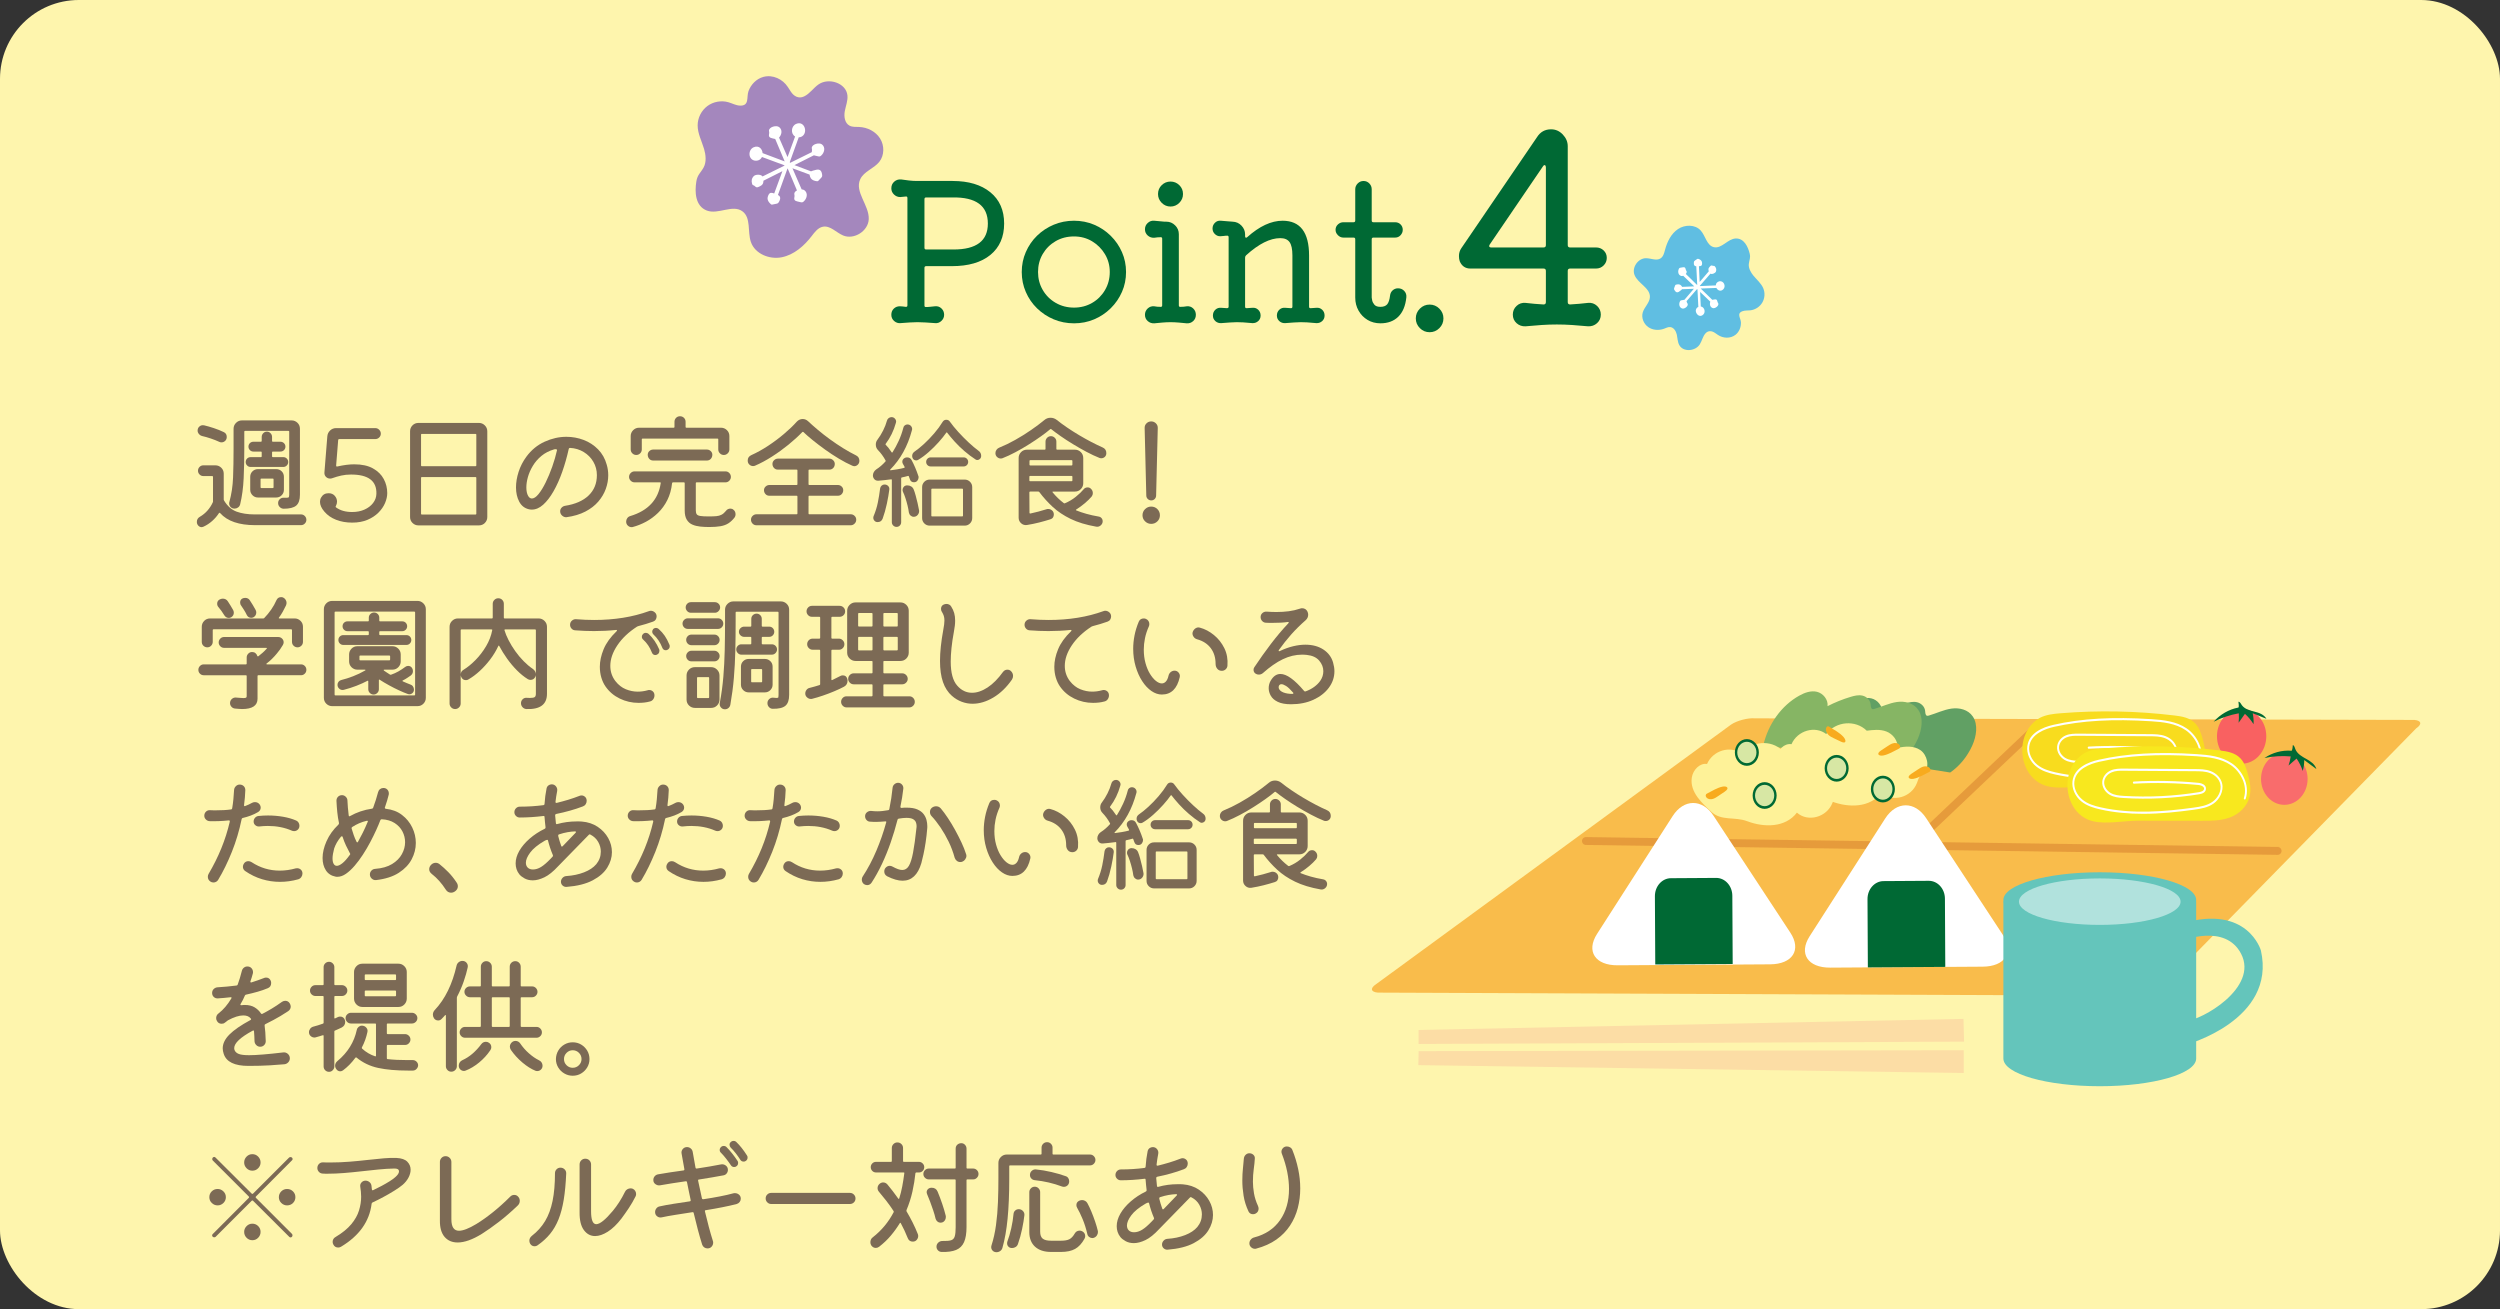 <?xml version="1.0" encoding="UTF-8"?>
<svg id="_レイヤー_2" data-name="レイヤー 2" xmlns="http://www.w3.org/2000/svg" viewBox="0 0 317 166">
  <rect x="0" y="0" width="317" height="166" fill="#333333" stroke="none"/>
  <defs>
    <style>
      .cls-1 {
        fill: #fff;
      }

      .cls-2 {
        fill: #fef298;
      }

      .cls-3 {
        fill: #006934;
      }

      .cls-4 {
        fill: #60bee2;
      }

      .cls-5 {
        fill: #d7e7a4;
      }

      .cls-6 {
        fill: none;
        stroke: #e69b3b;
        stroke-linecap: round;
        stroke-linejoin: round;
      }

      .cls-7 {
        fill: #f9bc4b;
      }

      .cls-8 {
        fill: #fef5ad;
      }

      .cls-9 {
        fill: #fcdda5;
      }

      .cls-10 {
        fill: #64c5bb;
      }

      .cls-11 {
        fill: #f8e81e;
      }

      .cls-12 {
        fill: #f8ab1e;
      }

      .cls-13 {
        fill: #f8dc1e;
      }

      .cls-14 {
        fill: #86b564;
      }

      .cls-15 {
        fill: #f96161;
      }

      .cls-16 {
        fill: #b1e2dd;
      }

      .cls-17 {
        fill: #61a064;
      }

      .cls-18 {
        fill: #f96c6c;
      }

      .cls-19 {
        fill: #7c6a55;
      }

      .cls-20 {
        fill: #a487bd;
      }
    </style>
  </defs>
  <g id="_コンテンツ" data-name="コンテンツ">
    <g>
      <rect class="cls-8" width="317" height="166" rx="10" ry="10"/>
      <g>
        <path class="cls-3" d="m120.797,22.948c2.016,0,3.608.477,4.776,1.428,1.167.952,1.752,2.276,1.752,3.972s-.58,3.02-1.74,3.972c-1.16.952-2.788,1.428-4.884,1.428h-3.264c-.144,0-.216.072-.216.216v4.776c0,.128.056.192.168.192.208,0,.408-.012.6-.036.192-.024.384-.044.576-.06.32-.032.592.06.816.276.224.216.336.484.336.804,0,.304-.116.564-.348.78-.232.216-.5.308-.804.276-.464-.032-.872-.06-1.224-.084-.353-.024-.688-.036-1.008-.036s-.644.012-.972.036c-.328.024-.716.052-1.164.084-.304.032-.576-.056-.816-.264-.24-.208-.36-.472-.36-.792s.104-.58.312-.78c.208-.2.464-.3.768-.3.112,0,.228.008.348.024.12.016.252.032.396.048h.048c.112,0,.168-.063.168-.192v-13.608c0-.128-.056-.192-.168-.192-.128,0-.252.012-.372.036-.12.024-.244.036-.372.036-.304,0-.568-.108-.792-.324-.224-.216-.336-.476-.336-.78,0-.352.124-.636.372-.852.248-.216.54-.308.876-.276.32.048.652.092.996.132.344.041.676.06.996.06h4.536Zm-3.576,8.472c0,.144.072.216.216.216h3.48c2.896,0,4.344-1.096,4.344-3.288,0-2.256-1.497-3.36-4.488-3.312h-3.336c-.144,0-.216.072-.216.216v6.168Z"/>
        <path class="cls-3" d="m136.182,40.997c-.912,0-1.769-.168-2.568-.504-.8-.336-1.504-.8-2.112-1.392-.608-.592-1.084-1.284-1.428-2.076s-.516-1.636-.516-2.532.171-1.74.516-2.532.82-1.484,1.428-2.076c.608-.592,1.312-1.056,2.112-1.392.8-.336,1.656-.504,2.568-.504s1.764.168,2.556.504c.792.336,1.492.804,2.1,1.404.608.6,1.084,1.292,1.428,2.076.344.784.516,1.625.516,2.52s-.172,1.736-.516,2.52c-.344.784-.82,1.476-1.428,2.076-.608.6-1.308,1.068-2.1,1.404-.792.336-1.644.504-2.556.504Zm0-1.992c.848,0,1.616-.2,2.304-.6.688-.399,1.232-.944,1.632-1.632s.6-1.448.6-2.28-.204-1.587-.612-2.268c-.408-.68-.952-1.224-1.632-1.632-.681-.408-1.444-.612-2.292-.612-.864,0-1.641.2-2.328.6-.688.4-1.232.94-1.632,1.62-.4.681-.6,1.444-.6,2.292,0,.833.2,1.592.6,2.28s.948,1.232,1.644,1.632c.696.4,1.468.6,2.316.6Z"/>
        <path class="cls-3" d="m146.357,40.997c-.32.016-.596-.081-.828-.288-.232-.208-.348-.472-.348-.792s.116-.588.348-.804c.232-.216.508-.308.828-.276.24.048.504.072.792.072h.048c.112,0,.168-.063.168-.192v-8.448c0-.128-.056-.192-.168-.192-.288,0-.568.024-.84.072-.32.016-.596-.08-.828-.288-.232-.208-.348-.472-.348-.792s.12-.588.36-.804c.24-.216.512-.308.816-.276.432.032.74.06.924.084s.308.036.372.036h.24c.432,0,.804.156,1.116.468.312.312.468.684.468,1.116v9.024c0,.128.056.192.168.192.304,0,.584-.024.84-.072.32-.032.592.06.816.276.224.216.336.484.336.804s-.112.584-.336.792c-.224.208-.496.304-.816.288-.32-.032-.66-.064-1.02-.096-.36-.032-.708-.048-1.044-.048s-.684.016-1.044.048c-.36.032-.7.064-1.02.096Zm2.064-14.808c-.432,0-.804-.156-1.116-.468s-.468-.684-.468-1.116c0-.448.156-.824.468-1.128.312-.304.684-.456,1.116-.456s.804.152,1.116.456c.312.304.468.68.468,1.128,0,.432-.156.804-.468,1.116s-.684.468-1.116.468Z"/>
        <path class="cls-3" d="m166.901,39.028c.288-.032.536.048.744.24.208.192.312.44.312.744,0,.288-.104.524-.312.708-.208.184-.456.268-.744.252-.496-.048-.884-.08-1.164-.096-.28-.016-.548-.024-.804-.024-.288,0-.568.012-.84.036-.272.024-.648.052-1.128.084-.288.016-.536-.068-.744-.252s-.312-.42-.312-.708c0-.304.104-.552.312-.744.208-.192.456-.272.744-.24l.696.048h.048c.112,0,.168-.063.168-.192v-6.504c0-.784-.12-1.344-.36-1.68-.24-.336-.632-.504-1.176-.504-1.296,0-2.744.729-4.344,2.184-.081.08-.12.176-.12.288v6.216c0,.144.072.208.216.192l.696-.048c.288-.032.536.048.744.24.208.192.312.44.312.744,0,.288-.104.524-.312.708s-.456.268-.744.252c-.497-.048-.884-.08-1.164-.096-.28-.016-.548-.024-.804-.024-.288,0-.568.012-.84.036-.272.024-.648.052-1.128.084-.288.016-.537-.068-.744-.252-.208-.184-.312-.42-.312-.708,0-.304.104-.552.312-.744.208-.192.456-.272.744-.24l.72.048c.144,0,.216-.063.216-.192v-8.808c0-.127-.057-.192-.168-.192-.16,0-.312.012-.456.036-.144.024-.296.036-.456.036-.256,0-.48-.096-.672-.288-.192-.192-.288-.424-.288-.696,0-.288.104-.532.312-.732.208-.2.456-.284.744-.252.224.016.464.036.72.06.256.024.512.044.768.06.448.016.824.184,1.128.504.304.32.456.688.456,1.104v.24c0,.096.028.156.084.18.056.024.116.004.18-.06,1.552-1.392,3.048-2.088,4.488-2.088,2.24,0,3.36,1.472,3.36,4.416v6.48c0,.144.072.208.216.192l.696-.048Z"/>
        <path class="cls-3" d="m177.269,36.557c.32,0,.583.112.792.336.208.224.296.496.264.816-.112,1.072-.452,1.888-1.02,2.448-.568.56-1.324.84-2.268.84-.608,0-1.152-.144-1.632-.432s-.86-.68-1.14-1.176c-.28-.496-.42-1.047-.42-1.656v-7.392c0-.144-.072-.216-.216-.216h-1.296c-.256,0-.484-.1-.684-.3-.2-.2-.3-.428-.3-.684,0-.272.1-.5.3-.684.2-.184.428-.276.684-.276h1.296c.144,0,.216-.072.216-.216v-3.96c0-.288.104-.536.312-.744.208-.208.456-.312.744-.312s.532.104.732.312c.2.208.3.456.3.744v3.96c0,.144.072.216.216.216h2.76c.272,0,.5.092.684.276s.276.412.276.684c0,.256-.092.484-.276.684-.184.201-.412.3-.684.3h-2.76c-.144,0-.216.072-.216.216v7.392c0,.048.02.168.06.36s.136.376.288.552c.152.176.404.264.756.264.384,0,.667-.104.852-.312.184-.208.308-.583.372-1.128.032-.271.144-.492.336-.66.192-.168.416-.252.672-.252Z"/>
        <path class="cls-3" d="m181.276,42.125c-.48,0-.892-.172-1.236-.516s-.516-.756-.516-1.236.172-.892.516-1.236.756-.516,1.236-.516.892.172,1.236.516c.344.344.516.756.516,1.236s-.172.892-.516,1.236c-.344.344-.756.516-1.236.516Z"/>
        <path class="cls-3" d="m193.444,41.377c-.44.021-.82-.11-1.139-.396-.319-.286-.479-.649-.479-1.089s.16-.809.479-1.105c.319-.297.698-.423,1.139-.38.352.044.726.083,1.122.116s.78.061,1.155.083c.198,0,.297-.099.297-.297v-3.96c0-.198-.099-.297-.297-.297h-9.273c-.638,0-1.089-.308-1.353-.924-.066-.198-.099-.417-.099-.66,0-.374.099-.704.297-.99l9.603-14.091c.417-.66,1.011-.99,1.782-.99.572,0,1.067.22,1.485.66s.627.935.627,1.485v12.54c0,.198.099.297.297.297h3.3c.374,0,.693.127.957.379.264.253.396.567.396.94s-.132.693-.396.957c-.264.264-.583.396-.957.396h-3.3c-.198,0-.297.099-.297.297v3.96c0,.198.099.297.297.297.374-.021.759-.049,1.155-.083s.77-.071,1.122-.116c.44-.043.819.083,1.139.38.318.297.479.666.479,1.105s-.16.803-.479,1.089c-.319.286-.699.417-1.139.396-.682-.066-1.353-.121-2.013-.165-.66-.044-1.309-.066-1.947-.066s-1.282.021-1.931.066c-.649.044-1.326.099-2.029.165Zm2.574-20.163c0-.132-.039-.22-.115-.264-.078-.043-.16,0-.248.132l-6.765,9.933c-.044.088-.066.143-.066.165,0,.132.088.198.264.198h6.633c.198,0,.297-.099.297-.297v-9.867Z"/>
      </g>
      <g>
        <path class="cls-20" d="m101.962,12.226c-.704.335-1.31-.025-1.692-.617-.122-.189-.244-.378-.367-.567-.651-1.007-1.91-1.614-3.11-1.29-.877.237-1.579.964-1.885,1.808-.274.759.161,1.897-1.11,1.829-.5-.026-.953-.285-1.434-.424-.904-.262-1.926-.075-2.679.489-.753.564-1.22,1.492-1.223,2.433-.004,1.04.515,1.999.813,2.995.217.725.326,1.659-.056,2.353s-.783.907-.923,1.771c-.216,1.329-.15,3.127,1.331,3.691,1.44.549,3.259-.812,4.506.093,1.124.815.63,2.586,1.082,3.898.515,1.498,2.345,2.241,3.899,1.935,1.554-.306,2.831-1.424,3.799-2.678.39-.505.807-1.081,1.435-1.198.934-.175,1.68.739,2.556,1.109,1.392.587,3.2-.565,3.254-2.075.064-1.767-1.822-3.448-1.08-5.053.463-1.002,1.734-1.346,2.42-2.211.653-.823.656-2.064.098-2.955-.558-.89-1.603-1.42-2.653-1.463-.416-.017-.858.029-1.226-.168-.605-.325-.722-1.153-.599-1.829s.41-1.34.334-2.023c-.175-1.558-2.37-2.271-3.66-1.379-.655.453-1.109,1.181-1.828,1.524Z"/>
        <path class="cls-1" d="m97.533,17.32c-.085-.163.02-.355.003-.536-.007-.071-.033-.141-.031-.212.009-.488.945-.729,1.293-.455.452.356.326.96-.014,1.331l1.077,2.469.958-2.61c-.584-.338-.518-1.32.135-1.598,1.101-.47,1.564,1.22.647,1.636-.101.046-.211.063-.323.067l-1.136,3.148.04.091,2.75-1.356c.011-.105.04-.214.03-.319-.007-.071-.033-.141-.031-.212.009-.488.945-.729,1.293-.455.491.387.303,1.07-.104,1.424-.053.046-.113.089-.182.103-.07.014-.143-.002-.213-.018-.125-.029-.249-.057-.374-.086-.048-.011-.098-.025-.146-.042l-2.471,1.245,2.104.791c.149-.08.351-.111.489-.152.213-.064.459-.123.648-.004.175.111.231.332.264.532.016.097.03.199-.006.289-.026.065-.075.118-.124.17-.104.111-.209.222-.313.332-.031.033-.063.066-.106.081-.04.014-.084.009-.126.004-.286-.037-.59-.137-.752-.372-.068-.099-.139-.295-.16-.469l-2.169-.801,1.168,2.679c.141.007.268.043.357.113.491.387.303,1.07-.104,1.424-.053.046-.113.089-.182.103-.07.014-.143-.002-.213-.018-.125-.029-.249-.057-.374-.086-.151-.035-.321-.084-.392-.219-.085-.163.02-.355.003-.536-.007-.071-.033-.141-.031-.213.003-.188.146-.339.339-.438l-1.174-2.779-.031.016-1.204,3.337c.111.059.207.135.254.247.079.188-.006.398-.098.578-.044.087-.093.177-.177.23-.06.038-.132.053-.203.067-.152.031-.304.061-.455.092-.045.009-.092.018-.136.006-.041-.011-.075-.04-.106-.068-.214-.191-.406-.443-.4-.724.004-.177.125-.54.289-.648.154-.102.369-.034.557.036l1.039-2.83-2.401,1.209c-.008.15-.026.306-.107.432-.097.152-.27.24-.434.321-.118.058-.256.118-.38.067-.102-.042-.164-.148-.262-.199-.061-.032-.135-.042-.185-.089-.037-.035-.054-.085-.07-.134-.118-.361-.068-.708.222-.992.213-.209.823-.228,1.044-.006.022.018.034.041.051.062l2.777-1.37.015-.041-2.864-1.058c-.078.168-.206.313-.399.401-.15.068-.321.091-.485.065-.888-.139-.909-1.382-.162-1.701.66-.282,1.088.213,1.129.744l2.802,1.054-1.202-2.845c-.124-.028-.247-.057-.371-.085-.151-.035-.321-.084-.392-.219"/>
      </g>
      <g>
        <path class="cls-4" d="m216.261,42.266c.345-.386.808-.321,1.194-.057.123.084.247.169.37.253.657.449,1.584.498,2.235-.009.476-.37.719-.995.69-1.591-.027-.535-.586-1.12.21-1.405.313-.112.657-.07.987-.108.62-.072,1.198-.448,1.514-.987.316-.539.364-1.226.124-1.803-.265-.637-.828-1.091-1.266-1.625-.319-.388-.625-.932-.57-1.455s.247-.756.11-1.321c-.209-.869-.711-1.953-1.762-1.918-1.022.034-1.787,1.333-2.782,1.1-.897-.21-1.05-1.421-1.663-2.109-.7-.785-2.011-.77-2.883-.184-.873.586-1.367,1.599-1.638,2.614-.109.409-.217.869-.571,1.102-.527.347-1.218-.021-1.849-.022-1.003-.002-1.814,1.167-1.46,2.106.414,1.098,2,1.643,1.958,2.816-.026.732-.716,1.269-.914,1.974-.189.671.128,1.432.698,1.834s1.346.458,1.999.215c.259-.096.518-.238.793-.212.454.043.738.52.836.966s.093.926.315,1.324c.507.909,2.034.782,2.595-.095.285-.445.376-1.008.728-1.402Z"/>
        <path class="cls-1" d="m217.665,38.01c.094.078.079.223.136.329.022.042.056.078.074.122.12.301-.392.689-.675.61-.368-.102-.446-.504-.333-.818l-1.293-1.235.084,1.843c.444.057.656.675.328,1.013-.553.57-1.27-.345-.816-.835.05-.054.113-.093.18-.124l-.113-2.219-.048-.046-1.335,1.536c.02.067.03.141.063.203.022.042.056.078.074.122.12.301-.392.689-.675.61-.4-.111-.46-.577-.302-.898.021-.042.046-.083.085-.11.039-.027.088-.035.135-.043.084-.014.167-.029.251-.043.032-.006.066-.01.1-.012l1.193-1.396-1.491.055c-.071.087-.186.158-.26.219-.114.093-.249.193-.395.169-.136-.023-.227-.144-.298-.258-.035-.055-.069-.114-.07-.179,0-.047.016-.092.032-.136.035-.095.071-.189.106-.284.01-.028.022-.057.044-.077.021-.019.049-.027.076-.035.185-.05.396-.068.556.035.067.043.16.145.219.246l1.534-.066-1.403-1.34c-.088.032-.175.043-.248.023-.4-.111-.46-.577-.302-.898.021-.042.046-.083.085-.11.039-.027.088-.035.135-.043.084-.014.167-.029.251-.043.101-.017.218-.031.296.033.094.078.079.223.136.329.022.042.056.078.074.122.046.116-.003.245-.095.355l1.432,1.4.015-.018-.12-2.352c-.083-.007-.161-.029-.219-.086-.097-.095-.098-.245-.089-.379.005-.065.012-.132.049-.186.027-.039.067-.066.107-.093.085-.058.17-.115.255-.173.025-.017.051-.034.082-.038.028-.004.056.005.082.014.18.062.362.167.431.34.043.109.062.363-.011.471-.068.102-.217.115-.35.121l.091,1.999,1.159-1.357c-.033-.094-.063-.194-.045-.292.02-.118.103-.216.183-.308.057-.066.127-.138.215-.139.073,0,.138.048.211.055.046.004.094-.009.136.007.032.012.055.038.077.064.165.191.223.416.119.664-.077.182-.445.351-.638.272-.018-.005-.032-.016-.047-.025l-1.349,1.551v.029s2.026-.087,2.026-.087c.004-.123.046-.245.141-.348.074-.08.173-.138.28-.164.58-.143.911.612.536,1-.332.342-.72.149-.882-.166l-1.986.074,1.466,1.433c.083-.014.166-.029.249-.043.101-.017.218-.031.296.033"/>
      </g>
      <g>
        <path class="cls-19" d="m32.32,65.228h5.856c.182,0,.339.066.472.2.133.134.2.296.2.488,0,.181-.067.338-.2.472s-.291.2-.472.2h-5.856c-.992,0-1.858-.125-2.6-.376-.742-.251-1.347-.637-1.816-1.16-.053-.053-.101-.048-.144.016-.234.363-.52.693-.856.992-.336.299-.701.539-1.096.72-.043.011-.083.024-.12.04-.038.016-.078.024-.12.024-.16,0-.301-.064-.424-.192s-.184-.288-.184-.48c0-.288.133-.506.4-.656.363-.213.68-.474.952-.784s.493-.651.664-1.024c.021-.032.032-.075.032-.128v-3.12c0-.064-.032-.096-.096-.096h-1.136c-.181,0-.339-.066-.472-.2-.134-.133-.2-.291-.2-.472,0-.192.066-.354.2-.488.133-.133.291-.2.472-.2h1.536c.288,0,.536.102.744.304.208.203.312.454.312.752v3.28c0,.032.01.069.032.112.427.715.96,1.189,1.6,1.424.64.234,1.413.352,2.32.352Zm-6.736-9.952c-.149-.042-.275-.128-.376-.256-.102-.128-.152-.267-.152-.416,0-.203.066-.368.2-.496s.285-.192.456-.192c.075,0,.133.005.176.016.362.085.771.203,1.224.352.454.149.877.32,1.272.512.246.117.368.32.368.608,0,.203-.067.368-.2.496s-.291.192-.472.192c-.096,0-.187-.021-.272-.064-.32-.149-.678-.291-1.072-.424s-.779-.243-1.152-.328Zm4.16,9.216c-.203,0-.368-.064-.496-.192s-.192-.288-.192-.48c0-.032.002-.064.008-.096.005-.032.013-.064.024-.096.267-.96.421-1.987.464-3.08.043-1.093.064-2.301.064-3.624v-2.56c0-.288.104-.536.312-.744s.456-.312.744-.312h6.304c.288,0,.536.102.744.304s.312.454.312.752v8.368c0,.65-.158,1.109-.472,1.376-.315.267-.851.4-1.608.4-.192-.011-.355-.085-.488-.224-.133-.138-.2-.304-.2-.496,0-.202.074-.37.224-.504.149-.133.326-.189.528-.168.32.011.509-.002.568-.04.059-.037.088-.152.088-.344v-8c0-.064-.032-.096-.096-.096h-5.504c-.064,0-.096.032-.096.096v2.192c0,1.291-.027,2.534-.08,3.728-.054,1.195-.203,2.299-.448,3.312-.043.16-.131.288-.264.384-.134.096-.28.144-.44.144Zm2.032-6.528h1.312c.064,0,.096-.032.096-.096v-.512c0-.064-.032-.096-.096-.096h-.96c-.171,0-.317-.061-.44-.184-.123-.123-.184-.269-.184-.44,0-.181.062-.331.184-.448.123-.118.269-.176.44-.176h.96c.064,0,.096-.032.096-.096v-.512c0-.181.064-.338.192-.472.128-.133.283-.2.464-.2s.336.066.464.2c.128.134.192.291.192.472v.512c0,.064.032.096.096.096h.96c.182,0,.333.062.456.184s.184.27.184.44-.062.317-.184.44c-.123.123-.274.184-.456.184h-.96c-.064,0-.096.032-.096.096v.512c0,.064.032.096.096.096h1.328c.181,0,.331.062.448.184.117.123.176.27.176.44s-.062.317-.184.44-.27.184-.44.184h-4.144c-.17,0-.317-.062-.44-.184s-.184-.27-.184-.44c0-.181.062-.331.184-.448.123-.117.27-.176.44-.176Zm3.248,5.12h-2.32c-.267,0-.496-.096-.688-.288s-.288-.421-.288-.688v-1.648c0-.277.096-.509.288-.696.192-.187.421-.28.688-.28h2.32c.277,0,.509.093.696.28.187.187.28.419.28.696v1.648c0,.267-.093.496-.28.688-.187.192-.419.288-.696.288Zm-.336-2.304c0-.064-.032-.096-.096-.096h-1.456c-.064,0-.096.032-.096.096v1.008c0,.064.032.096.096.096h1.456c.064,0,.096-.032.096-.096v-1.008Z"/>
        <path class="cls-19" d="m43.039,55.675c-.107,0-.16.048-.16.144l-.256,3.2c0,.117.053.16.16.128.81-.182,1.52-.272,2.128-.272.97,0,1.765.173,2.384.52s1.075.797,1.368,1.352c.293.555.44,1.147.44,1.776,0,.405-.094.827-.28,1.264-.187.438-.466.843-.84,1.216s-.837.677-1.392.912c-.555.234-1.2.352-1.936.352-.747,0-1.427-.12-2.04-.36-.613-.24-1.112-.589-1.496-1.048-.363-.427-.544-.837-.544-1.232,0-.203.048-.384.144-.544.203-.363.518-.544.944-.544.331,0,.592.11.784.328.192.219.288.467.288.744,0,.182-.048.363-.144.544-.053.085-.042.149.032.192.522.384,1.2.576,2.032.576.576,0,1.093-.101,1.552-.304.458-.202.824-.48,1.096-.832.272-.352.413-.741.424-1.168.053-1.632-1.019-2.448-3.216-2.448-.438,0-.848.042-1.232.128-.384.085-.784.203-1.2.352-.043.011-.083.019-.12.024-.038.005-.072.008-.104.008-.203,0-.376-.072-.52-.216s-.211-.322-.2-.536l.368-4.592c.021-.298.139-.549.352-.752s.469-.304.768-.304h4.96c.192,0,.357.07.496.208.138.139.208.304.208.496s-.07.355-.208.488c-.139.134-.304.2-.496.2h-4.544Z"/>
        <path class="cls-19" d="m53.053,53.627h7.68c.288,0,.536.104.744.312s.312.456.312.744v10.88c0,.288-.102.536-.304.744s-.453.312-.752.312h-7.68c-.288,0-.536-.102-.744-.304-.208-.203-.312-.454-.312-.752v-10.88c0-.288.101-.536.304-.744.202-.208.453-.312.752-.312Zm7.248,5.488c.064,0,.096-.032.096-.096v-3.904c0-.064-.032-.096-.096-.096h-6.816c-.064,0-.096.032-.096.096v3.904c0,.064.032.096.096.096h6.816Zm-6.816,1.376c-.064,0-.096.032-.096.096v4.56c0,.064.032.096.096.096h6.816c.064,0,.096-.032.096-.096v-4.56c0-.064-.032-.096-.096-.096h-6.816Z"/>
        <path class="cls-19" d="m71.845,65.579c-.203.021-.39-.042-.56-.192-.171-.149-.256-.336-.256-.56,0-.17.058-.32.176-.448.117-.128.261-.208.432-.24,1.301-.202,2.301-.64,3-1.312.698-.672,1.048-1.53,1.048-2.576,0-.619-.149-1.184-.448-1.696-.299-.512-.707-.925-1.224-1.24-.518-.314-1.096-.488-1.736-.52-.085,0-.139.042-.16.128-.224,1.014-.499,1.981-.824,2.904-.325.923-.693,1.744-1.104,2.464-.411.72-.848,1.288-1.312,1.704-.464.416-.947.624-1.448.624-.128,0-.256-.016-.384-.048-.533-.128-.936-.448-1.208-.96s-.408-1.115-.408-1.808c0-.629.109-1.285.328-1.968s.547-1.323.984-1.92c.629-.854,1.4-1.488,2.312-1.904.912-.416,1.832-.624,2.76-.624.768,0,1.501.134,2.2.4.698.267,1.306.664,1.824,1.192.518.528.883,1.176,1.096,1.944.128.427.192.875.192,1.344,0,.576-.104,1.152-.312,1.728-.208.576-.525,1.112-.952,1.608-.426.496-.973.917-1.64,1.264-.667.347-1.459.584-2.376.712Zm-4.88-2.704c.128.224.288.336.48.336.256,0,.536-.187.84-.56.304-.374.605-.864.904-1.472s.576-1.272.832-1.992c.256-.72.458-1.421.608-2.104v-.016c0-.075-.064-.112-.192-.112-.032,0-.064.003-.096.008-.032.005-.064.013-.096.024-.619.182-1.149.456-1.592.824-.443.368-.806.787-1.088,1.256s-.491.941-.624,1.416-.2.915-.2,1.32c0,.448.074.806.224,1.072Z"/>
        <path class="cls-19" d="m92.98,64.619c.192.139.288.336.288.592,0,.16-.048.304-.144.432-.235.299-.488.536-.76.712-.272.176-.603.298-.992.368-.39.069-.872.104-1.448.104-.384,0-.76-.019-1.128-.056-.368-.038-.701-.12-1-.248s-.536-.336-.712-.624c-.176-.288-.264-.677-.264-1.168v-3.472c0-.064-.032-.096-.096-.096h-1.392c-.054,0-.091.032-.112.096-.085.8-.286,1.515-.6,2.144-.315.629-.709,1.173-1.184,1.632-.475.459-.987.835-1.536,1.128-.549.293-1.106.515-1.672.664-.021.011-.048.016-.08.016h-.08c-.17,0-.325-.067-.464-.2s-.208-.301-.208-.504c0-.16.048-.306.144-.44.096-.133.224-.221.384-.264,2.261-.682,3.547-2.074,3.856-4.176.021-.064-.005-.096-.08-.096h-3.232c-.192,0-.358-.069-.496-.208-.139-.138-.208-.298-.208-.48,0-.192.069-.357.208-.496.138-.139.304-.208.496-.208h11.52c.192,0,.354.069.488.208.133.139.2.304.2.496,0,.182-.067.342-.2.48-.134.139-.296.208-.488.208h-3.664c-.064,0-.096.032-.096.096v3.44c0,.224.037.392.112.504.075.112.229.187.464.224.234.038.592.056,1.072.056.374,0,.688-.011.944-.032.256-.021.48-.083.672-.184.192-.101.378-.264.56-.488.064-.096.146-.168.248-.216.102-.048.2-.072.296-.072.16,0,.288.043.384.128Zm-12.304-6.928c-.192,0-.358-.069-.496-.208-.139-.139-.208-.304-.208-.496v-1.696c0-.288.104-.536.312-.744s.456-.312.744-.312h4.4c.064,0,.096-.032.096-.096v-.656c0-.192.066-.357.2-.496.133-.139.301-.208.504-.208.192,0,.357.067.496.2.138.133.208.301.208.504v.656c0,.064.032.096.096.096h4.4c.288,0,.536.102.744.304.208.203.312.454.312.752v1.696c0,.192-.069.357-.208.496s-.304.208-.496.208-.357-.069-.496-.208c-.139-.139-.208-.304-.208-.496v-1.28c0-.064-.032-.096-.096-.096h-9.504c-.064,0-.096.032-.096.096v1.28c0,.192-.069.357-.208.496s-.304.208-.496.208Zm2.144-.688h6.816c.181,0,.341.064.48.192.138.128.208.283.208.464,0,.203-.064.376-.192.52-.128.144-.293.216-.496.216h-6.816c-.203,0-.368-.072-.496-.216-.128-.144-.192-.317-.192-.52,0-.181.069-.336.208-.464s.299-.192.48-.192Z"/>
        <path class="cls-19" d="m108.538,57.739c.288.139.432.368.432.688,0,.203-.066.368-.2.496-.134.128-.286.192-.456.192-.043,0-.083-.008-.12-.024-.038-.016-.078-.029-.12-.04-.533-.234-1.099-.53-1.696-.888-.598-.357-1.182-.741-1.752-1.152-.571-.411-1.096-.811-1.576-1.2-.48-.39-.875-.733-1.184-1.032-.032-.032-.075-.032-.128,0-.501.523-1.085,1.056-1.752,1.6s-1.368,1.051-2.104,1.52c-.736.469-1.451.854-2.144,1.152-.075.032-.16.048-.256.048-.171,0-.326-.064-.464-.192-.139-.128-.208-.298-.208-.512,0-.32.154-.549.464-.688.693-.31,1.4-.702,2.12-1.176.72-.475,1.397-.981,2.032-1.52.635-.539,1.171-1.053,1.608-1.544.213-.224.464-.336.752-.336.245,0,.469.091.672.272.362.341.781.712,1.256,1.112.475.4.984.798,1.528,1.192.544.395,1.098.768,1.664,1.12s1.109.656,1.632.912Zm-6.016,7.376c0,.064.032.096.096.096h5.264c.181,0,.341.066.48.2.139.134.208.296.208.488s-.069.357-.208.496c-.139.138-.299.208-.48.208h-11.968c-.192,0-.355-.07-.488-.208-.133-.139-.2-.304-.2-.496s.069-.354.208-.488c.138-.133.298-.2.48-.2h5.104c.064,0,.096-.032.096-.096v-2.16c0-.064-.032-.096-.096-.096h-3.472c-.192,0-.352-.069-.48-.208s-.192-.304-.192-.496c0-.181.069-.336.208-.464.138-.128.293-.192.464-.192h3.472c.064,0,.096-.032.096-.096v-1.76c0-.064-.032-.096-.096-.096h-2.384c-.203,0-.368-.072-.496-.216-.128-.144-.192-.312-.192-.504,0-.181.069-.338.208-.472s.299-.2.48-.2h6.528c.181,0,.341.067.48.2.138.133.208.291.208.472,0,.203-.064.374-.192.512-.128.139-.293.208-.496.208h-2.544c-.064,0-.096.032-.096.096v1.76c0,.064.032.096.096.096h3.632c.181,0,.338.064.472.192.133.128.2.283.2.464,0,.192-.064.357-.192.496s-.288.208-.48.208h-3.632c-.064,0-.096.032-.096.096v2.16Z"/>
        <path class="cls-19" d="m115.245,60.411c-.021-.064-.059-.085-.112-.064-.128.043-.256.078-.384.104-.128.027-.262.056-.4.088-.053.022-.08.054-.08.096v5.584c0,.16-.056.298-.168.416-.112.117-.253.176-.424.176-.16,0-.299-.059-.416-.176s-.176-.256-.176-.416v-5.344c0-.085-.032-.118-.096-.096-.299.043-.584.078-.856.104-.272.027-.525.051-.76.072-.213.011-.381-.053-.504-.192-.123-.138-.184-.298-.184-.48,0-.138.038-.277.112-.416.074-.138.181-.256.32-.352.203-.128.402-.277.6-.448.197-.17.387-.357.568-.56.032-.042.032-.085,0-.128-.267-.491-.582-.922-.944-1.296-.192-.192-.288-.427-.288-.704,0-.245.069-.453.208-.624.267-.352.506-.741.72-1.168.213-.427.373-.837.48-1.232.032-.139.104-.25.216-.336s.237-.128.376-.128c.16,0,.296.059.408.176.112.117.168.25.168.4,0,.043-.011.096-.032.16-.277.992-.709,1.877-1.296,2.656-.032.043-.027.085.016.128.085.075.194.195.328.36.133.166.269.354.408.568.042.064.085.064.128,0,.277-.438.536-.917.776-1.44.24-.522.435-1.072.584-1.648.021-.128.082-.232.184-.312s.21-.12.328-.12c.181,0,.328.059.44.176.112.118.168.251.168.4,0,.032-.002.062-.008.088-.005.027-.014.056-.024.088-.534,2.005-1.446,3.659-2.736,4.96-.032.032-.04.059-.024.08.016.021.045.027.088.016.256-.032.531-.072.824-.12s.584-.109.872-.184c.064-.021.08-.064.048-.128-.032-.064-.066-.128-.104-.192s-.072-.123-.104-.176c-.053-.106-.08-.197-.08-.272,0-.224.106-.389.32-.496.085-.042.181-.064.288-.064.266,0,.458.118.576.352.149.278.299.59.448.936.149.347.282.702.4,1.064.021.032.032.064.032.096v.096c0,.139-.05.275-.152.408s-.248.2-.44.2c-.256,0-.427-.128-.512-.384-.032-.106-.075-.224-.128-.352Zm-3.088,1.024c.181,0,.333.062.456.184.123.123.173.275.152.456-.064.523-.168,1.123-.312,1.8s-.323,1.309-.536,1.896c-.118.288-.331.432-.64.432-.16,0-.291-.056-.392-.168-.102-.112-.152-.237-.152-.376,0-.032.002-.064.008-.096.005-.032.013-.064.024-.096.246-.586.427-1.168.544-1.744.118-.576.213-1.168.288-1.776.021-.149.085-.272.192-.368.107-.096.229-.144.368-.144Zm3.696.624c.085.203.17.464.256.784.085.32.168.648.248.984s.141.638.184.904c.021.203-.035.387-.168.552-.133.166-.307.248-.52.248-.139,0-.267-.05-.384-.152-.118-.102-.192-.232-.224-.392-.032-.267-.088-.562-.168-.888-.08-.325-.17-.642-.272-.952s-.2-.56-.296-.752c-.043-.075-.064-.166-.064-.272,0-.118.037-.232.112-.344s.176-.184.304-.216c.032-.011.066-.016.104-.016h.104c.17,0,.328.045.472.136.144.091.248.216.312.376Zm8.208-4.912c.235.16.352.378.352.656,0,.16-.051.288-.152.384-.102.096-.211.144-.328.144-.096,0-.17-.021-.224-.064-.48-.309-.952-.664-1.416-1.064-.464-.4-.883-.808-1.256-1.224s-.683-.784-.928-1.104c-.011-.032-.03-.048-.056-.048-.027,0-.051.016-.072.048-.235.341-.55.733-.944,1.176-.395.443-.821.867-1.28,1.272-.459.406-.907.736-1.344.992-.075.042-.149.064-.224.064-.235,0-.395-.106-.48-.32-.032-.085-.048-.165-.048-.24,0-.224.096-.405.288-.544.363-.245.765-.571,1.208-.976.442-.405.875-.853,1.296-1.344.421-.49.781-.981,1.08-1.472.106-.17.261-.256.464-.256.192,0,.341.08.448.24.288.405.645.843,1.072,1.312.427.47.867.915,1.32,1.336.453.421.861.766,1.224,1.032Zm-6.176,3.664h4.432c.267,0,.493.093.68.28s.28.414.28.68v3.92c0,.267-.094.493-.28.68s-.413.28-.68.28h-4.432c-.267,0-.494-.094-.68-.28s-.28-.413-.28-.68v-3.92c0-.267.093-.494.28-.68s.414-.28.68-.28Zm4.304-1.664h-4.176c-.16,0-.296-.056-.408-.168s-.168-.248-.168-.408.056-.296.168-.408.248-.168.408-.168h4.176c.16,0,.296.056.408.168s.168.248.168.408-.056.296-.168.408-.248.168-.408.168Zm-4.096,6.24c0,.064.032.096.096.096h3.824c.064,0,.096-.032.096-.096v-3.328c0-.064-.032-.096-.096-.096h-3.824c-.064,0-.096.032-.096.096v3.328Z"/>
        <path class="cls-19" d="m139.803,56.731c.32.139.48.378.48.72,0,.203-.064.363-.192.48-.128.118-.277.176-.448.176-.032,0-.066-.002-.104-.008-.037-.005-.072-.013-.104-.024-.533-.213-1.09-.475-1.672-.784-.582-.31-1.152-.635-1.712-.976s-1.078-.677-1.552-1.008c-.475-.331-.878-.629-1.208-.896-.043-.032-.086-.026-.128.016-.298.256-.683.552-1.152.888s-.984.68-1.544,1.032-1.131.683-1.712.992c-.582.31-1.134.565-1.656.768-.032.011-.066.019-.104.024-.037.005-.072.008-.104.008-.17,0-.325-.064-.464-.192s-.208-.293-.208-.496c0-.149.045-.288.136-.416.09-.128.205-.218.344-.272.661-.267,1.338-.594,2.032-.984.693-.389,1.36-.805,2-1.248.64-.442,1.205-.866,1.696-1.272.224-.192.485-.288.784-.288.288,0,.549.091.784.272.384.31.819.629,1.304.96.485.331.992.654,1.52.968s1.048.605,1.56.872c.512.267.986.496,1.424.688Zm-.496,8.768c.149.021.272.088.368.2.096.112.144.243.144.392,0,.213-.085.392-.256.536-.171.144-.363.194-.576.152-1.27-.224-2.347-.552-3.232-.984-.886-.432-1.643-.938-2.272-1.52-.629-.582-1.195-1.208-1.696-1.88-.032-.042-.075-.064-.128-.064h-1.04c-.064,0-.096.032-.096.096l.016,2.592c0,.075.038.106.112.096.341-.074.685-.157,1.032-.248.347-.09.686-.189,1.016-.296.042-.021.08-.032.112-.032h.112c.181,0,.344.064.488.192s.216.299.216.512c0,.139-.038.264-.112.376-.075.112-.187.189-.336.232-.438.139-.907.272-1.408.4-.501.128-1.019.234-1.552.32-.277.042-.523-.029-.736-.216-.213-.187-.32-.424-.32-.712v-7.568c0-.288.102-.536.304-.744.203-.208.453-.312.752-.312h2.256c.064,0,.096-.032.096-.096v-.928c0-.181.066-.341.2-.48.133-.138.296-.208.488-.208.181,0,.341.067.48.2s.208.296.208.488v.928c0,.064.032.096.096.096h2.256c.288,0,.536.101.744.304s.312.454.312.752v3.2c0,.288-.102.536-.304.744s-.454.312-.752.312h-2.768c-.085,0-.102.037-.048.112.202.246.418.48.648.704.229.224.482.442.76.656.042.021.085.027.128.016.512-.213.976-.488,1.392-.824.416-.336.747-.653.992-.952.128-.16.298-.24.512-.24.16,0,.293.054.4.16.17.149.256.341.256.576,0,.15-.048.288-.144.416-.235.278-.525.563-.872.856s-.701.552-1.064.776c-.075.042-.085.085-.032.128.395.16.826.307,1.296.44.469.133.986.248,1.552.344Zm-3.328-5.056c0-.064-.032-.096-.096-.096h-5.264c-.064,0-.096.032-.096.096v.48c0,.064.032.096.096.096h5.264c.064,0,.096-.032.096-.096v-.48Zm-.096-1.424c.064,0,.096-.032.096-.096v-.48c0-.064-.032-.096-.096-.096h-5.248c-.064,0-.096.032-.096.096v.48c0,.064.032.096.096.096h5.248Z"/>
        <path class="cls-19" d="m145.973,66.427c-.299,0-.558-.107-.776-.32-.219-.213-.328-.469-.328-.768,0-.309.109-.57.328-.784.218-.213.477-.32.776-.32.309,0,.57.107.784.32.213.214.32.475.32.784,0,.299-.107.555-.32.768-.214.213-.475.32-.784.32Zm0-2.976c-.171,0-.317-.061-.44-.184-.123-.122-.184-.269-.184-.44l-.208-8.544c-.011-.234.066-.435.232-.6.166-.165.365-.248.6-.248s.435.083.6.248c.165.166.242.366.232.6l-.208,8.544c0,.171-.059.318-.176.44-.118.123-.267.184-.448.184Z"/>
        <path class="cls-19" d="m33.808,84.131c-.032.021-.043.045-.032.072.011.027.038.04.08.04h4.32c.182,0,.339.067.472.2s.2.296.2.488-.067.355-.2.488-.291.2-.472.2h-5.424c-.064,0-.096.032-.096.096v2.88c0,.875-.656,1.312-1.968,1.312-.139,0-.283-.008-.432-.024s-.31-.029-.48-.04c-.17-.021-.314-.099-.432-.232-.118-.133-.176-.286-.176-.456,0-.213.077-.389.232-.528s.333-.197.536-.176c.213.011.395.024.544.04s.277.024.384.024c.192,0,.31-.021.352-.064.042-.042.064-.101.064-.176v-2.56c0-.064-.032-.096-.096-.096h-5.36c-.182,0-.339-.066-.472-.2-.134-.133-.2-.296-.2-.488,0-.181.066-.341.2-.48.133-.138.291-.208.472-.208h5.36c.064,0,.096-.032.096-.096v-.784c0-.181.067-.341.2-.48s.296-.208.488-.208c.16,0,.299.045.416.136.118.09.197.21.24.36.032.064.075.08.128.048.181-.139.362-.288.544-.448.181-.16.352-.331.512-.512.032-.021.042-.045.032-.072-.011-.027-.037-.04-.08-.04h-5.344c-.192,0-.355-.069-.488-.208-.134-.139-.2-.299-.2-.48s.066-.341.2-.48c.133-.139.296-.208.488-.208h6.848c.202,0,.37.066.504.2.133.134.2.291.2.472,0,.107-.032.219-.096.336-.235.405-.491.768-.768,1.088-.192.235-.397.459-.616.672-.219.214-.445.411-.68.592Zm-7.52-2.048c-.192,0-.357-.067-.496-.2s-.208-.301-.208-.504v-1.904c0-.288.101-.536.304-.744.202-.208.453-.312.752-.312h6.752c.042,0,.08-.016.112-.048.32-.33.613-.688.88-1.072s.491-.784.672-1.2c.117-.256.314-.384.592-.384.053,0,.106.005.16.016.053.011.101.032.144.064.117.064.21.157.28.28.069.123.104.248.104.376,0,.096-.027.208-.08.336-.128.267-.261.526-.4.776s-.299.499-.48.744c-.054.075-.032.112.064.112h1.92c.288,0,.536.102.744.304.208.203.312.454.312.752v1.904c0,.203-.069.371-.208.504s-.299.2-.48.2c-.192,0-.357-.067-.496-.2s-.208-.301-.208-.504v-1.488c0-.064-.032-.096-.096-.096h-9.856c-.064,0-.096.032-.096.096v1.488c0,.192-.067.357-.2.496s-.296.208-.488.208Zm2.144-4.08c-.107-.181-.224-.36-.352-.536s-.256-.338-.384-.488c-.106-.118-.16-.261-.16-.432,0-.234.101-.411.304-.528.064-.032.128-.059.192-.08.064-.021.133-.032.208-.032.288,0,.506.118.656.352.117.171.232.352.344.544.112.192.221.379.328.56.053.107.08.213.08.32,0,.256-.112.454-.336.592-.107.053-.203.08-.288.08-.256,0-.454-.117-.592-.352Zm2.864-.016c-.106-.224-.224-.437-.352-.64-.128-.202-.25-.389-.368-.56-.043-.053-.075-.114-.096-.184s-.032-.136-.032-.2c0-.224.085-.389.256-.496.117-.064.245-.096.384-.096.256,0,.448.096.576.288.128.192.258.397.392.616.133.219.253.43.36.632.053.107.08.208.08.304,0,.267-.112.469-.336.608-.107.054-.203.08-.288.08-.267,0-.459-.117-.576-.352Z"/>
        <path class="cls-19" d="m42.123,76.195h10.816c.288,0,.536.104.744.312s.312.456.312.744v11.232c0,.288-.102.536-.304.744-.203.208-.454.312-.752.312h-10.816c-.288,0-.536-.101-.744-.304s-.312-.453-.312-.752v-11.232c0-.288.101-.536.304-.744s.454-.312.752-.312Zm.304,11.888c0,.064.032.096.096.096h10.016c.064,0,.096-.032.096-.096v-10.432c0-.064-.032-.096-.096-.096h-10.016c-.064,0-.096.032-.096.096v10.432Zm1.152-.608c-.032.011-.08.016-.144.016-.17,0-.32-.064-.448-.192s-.192-.283-.192-.464c0-.149.045-.28.136-.392s.206-.184.344-.216c.48-.118.981-.277,1.504-.48.522-.202,1.024-.442,1.504-.72.053-.021.075-.045.064-.072-.011-.026-.042-.04-.096-.04h-.928c-.288,0-.536-.102-.744-.304s-.312-.453-.312-.752v-.864c0-.288.102-.536.304-.744s.453-.312.752-.312h4.432c.288,0,.536.102.744.304.208.203.312.454.312.752v.864c0,.288-.101.536-.304.744s-.454.312-.752.312h-1.008c-.053,0-.085.011-.096.032,0,.043.016.075.048.096.117.075.237.155.36.24.123.085.253.171.392.256.064.022.106.027.128.016.341-.117.662-.261.96-.432.299-.171.582-.357.848-.56.117-.085.24-.128.368-.128.213,0,.378.091.496.272.074.117.112.245.112.384,0,.224-.091.411-.272.56-.16.106-.323.216-.488.328-.165.112-.338.21-.52.296-.032.011-.048.029-.048.056,0,.026.016.05.048.072.171.075.333.144.488.208.154.064.301.123.44.176.149.043.267.125.352.248.085.123.128.259.128.408,0,.171-.059.312-.176.424-.118.112-.251.168-.4.168-.032,0-.064-.002-.096-.008-.032-.005-.064-.013-.096-.024-.331-.117-.704-.272-1.12-.464-.416-.192-.837-.405-1.264-.64-.427-.234-.822-.469-1.184-.704-.075-.053-.112-.032-.112.064v1.136c0,.181-.067.338-.2.472-.133.134-.291.2-.472.2s-.338-.066-.472-.2c-.134-.133-.2-.291-.2-.472v-.992c0-.085-.032-.112-.096-.08-.427.224-.893.435-1.4.632-.507.198-1.048.371-1.624.52Zm7.952-5.696h-8c-.171,0-.317-.061-.44-.184-.123-.123-.184-.269-.184-.44,0-.181.061-.331.184-.448.123-.118.269-.176.44-.176h3.136c.064,0,.096-.032.096-.096v-.304c0-.064-.032-.096-.096-.096h-2.608c-.17,0-.317-.061-.44-.184-.123-.122-.184-.269-.184-.44,0-.181.062-.331.184-.448s.27-.176.44-.176h2.608c.064,0,.096-.032.096-.096v-.368c0-.181.066-.336.2-.464.133-.128.291-.192.472-.192s.336.064.464.192.192.283.192.464v.368c0,.064.032.096.096.096h2.816c.181,0,.331.062.448.184.117.123.176.27.176.44s-.062.318-.184.44c-.123.123-.27.184-.44.184h-2.816c-.064,0-.096.032-.096.096v.304c0,.064.032.096.096.096h3.344c.181,0,.331.062.448.184.117.123.176.27.176.44s-.062.317-.184.44c-.123.123-.27.184-.44.184Zm-2.064,1.44c0-.064-.032-.096-.096-.096h-3.696c-.064,0-.096.032-.096.096v.416c0,.064.032.096.096.096h3.696c.064,0,.096-.032.096-.096v-.416Z"/>
        <path class="cls-19" d="m63.885,78.323c0,.064.032.096.096.096h4.32c.288,0,.536.104.744.312s.312.456.312.744v8.496c0,1.354-.869,2-2.608,1.936-.192-.011-.354-.088-.488-.232-.134-.144-.2-.312-.2-.504,0-.203.072-.374.216-.512.144-.138.317-.197.52-.176.074,0,.144.002.208.008.064.005.122.008.176.008.32,0,.528-.038.624-.112.096-.074.144-.213.144-.416v-2.416c0,.043-.005.085-.016.128-.011.043-.027.086-.048.128-.128.267-.336.4-.624.4-.107,0-.219-.032-.336-.096-.48-.298-.944-.674-1.392-1.128-.448-.453-.861-.946-1.24-1.48-.378-.533-.707-1.061-.984-1.584-.042-.085-.085-.085-.128,0-.277.598-.622,1.166-1.032,1.704s-.851,1.024-1.32,1.456c-.469.432-.944.787-1.424,1.064-.096.064-.203.096-.32.096-.277,0-.475-.128-.592-.384-.054-.106-.08-.208-.08-.304,0-.288.128-.501.384-.64.501-.31,1.005-.723,1.512-1.24.506-.517.952-1.101,1.336-1.752.384-.65.64-1.323.768-2.016.021-.064-.011-.096-.096-.096h-3.808c-.064,0-.096.032-.096.096v9.296c0,.192-.069.357-.208.496s-.304.208-.496.208-.357-.069-.496-.208c-.139-.139-.208-.304-.208-.496v-9.728c0-.288.104-.536.312-.744s.456-.312.744-.312h4.32c.064,0,.096-.032.096-.096v-1.76c0-.192.069-.357.208-.496s.304-.208.496-.208c.203,0,.371.069.504.208s.2.304.2.496v1.76Zm3.68,6.496c.235.171.363.384.384.64v-5.552c0-.064-.032-.096-.096-.096h-3.808c-.064,0-.09.032-.08.096.117.395.293.822.528,1.28.234.458.515.917.84,1.376s.68.883,1.064,1.272c.384.389.773.717,1.168.984Z"/>
        <path class="cls-19" d="m82.123,87.523c.032-.011.064-.019.096-.024.032-.005.064-.008.096-.008.181,0,.338.062.472.184.133.123.2.291.2.504,0,.171-.05.331-.152.48-.102.149-.243.246-.424.288-.235.064-.472.109-.712.136-.24.026-.483.04-.728.04-.843,0-1.638-.182-2.384-.544-.747-.362-1.35-.875-1.808-1.536-.224-.32-.4-.693-.528-1.12s-.192-.885-.192-1.376c0-.704.16-1.445.48-2.224.32-.778.869-1.541,1.648-2.288.032-.032.048-.064.048-.096,0-.053-.037-.075-.112-.064-.907.096-1.84.144-2.8.144-.8,0-1.6-.032-2.4-.096-.181-.011-.333-.085-.456-.224-.123-.138-.184-.298-.184-.48,0-.213.08-.389.24-.528.16-.139.341-.197.544-.176.768.064,1.525.096,2.272.096,1.28,0,2.501-.093,3.664-.28s2.256-.467,3.28-.84c.085-.032.165-.048.24-.048.181,0,.349.067.504.2.155.134.232.307.232.52,0,.139-.038.27-.112.392-.075.123-.187.211-.336.264-.598.213-1.211.4-1.84.56-.054.011-.112.032-.176.064-1.077.693-1.915,1.485-2.512,2.376-.598.891-.896,1.763-.896,2.616,0,.715.213,1.355.64,1.92.384.491.827.837,1.328,1.04s1.002.304,1.504.304c.427,0,.848-.059,1.264-.176Zm.112-7.152c.555.512,1.002,1.163,1.344,1.952.021.032.032.064.032.096v.096c0,.246-.106.411-.32.496-.064.032-.128.048-.192.048-.213,0-.363-.112-.448-.336-.245-.64-.608-1.178-1.088-1.616-.118-.096-.176-.219-.176-.368,0-.128.042-.234.128-.32.096-.117.224-.176.384-.176.117,0,.229.043.336.128Zm2.64,1.36c.032.064.048.133.048.208,0,.213-.101.368-.304.464-.064.032-.128.048-.192.048-.214,0-.363-.106-.448-.32-.246-.65-.624-1.216-1.136-1.696-.096-.096-.144-.208-.144-.336,0-.117.042-.229.128-.336.096-.096.218-.144.368-.144.107,0,.213.043.32.128.309.278.568.568.776.872.208.304.402.675.584,1.112Z"/>
        <path class="cls-19" d="m91.04,79.747h-3.824c-.192,0-.352-.066-.48-.2-.128-.133-.192-.291-.192-.472s.066-.338.2-.472c.133-.133.291-.2.472-.2h3.824c.192,0,.352.067.48.2s.192.291.192.472-.064.339-.192.472-.288.2-.48.2Zm-.4-2.048h-3.024c-.192,0-.352-.069-.48-.208-.128-.138-.192-.293-.192-.464,0-.181.064-.338.192-.472.128-.133.288-.2.48-.2h3.024c.181,0,.338.064.472.192.133.128.2.288.2.48,0,.171-.067.326-.2.464-.134.139-.291.208-.472.208Zm-2.96,2.768h2.896c.192,0,.352.067.48.2s.192.291.192.472-.064.339-.192.472-.288.2-.48.2h-2.896c-.192,0-.352-.067-.48-.2s-.192-.291-.192-.472.064-.338.192-.472.288-.2.48-.2Zm0,2.048h2.896c.181,0,.338.067.472.2s.2.291.2.472-.064.338-.192.472c-.128.134-.288.2-.48.2h-2.896c-.192,0-.352-.066-.48-.2-.128-.133-.192-.291-.192-.472s.066-.339.2-.472.291-.2.472-.2Zm.432,2.08h2.064c.288,0,.536.104.744.312s.312.456.312.744v3.056c0,.288-.102.536-.304.744-.203.208-.454.312-.752.312h-2.064c-.288,0-.536-.102-.744-.304-.208-.203-.312-.454-.312-.752v-3.056c0-.288.101-.536.304-.744s.454-.312.752-.312Zm.272,3.824c0,.064.032.096.096.096h1.344c.064,0,.096-.032.096-.096v-2.464c0-.064-.032-.096-.096-.096h-1.344c-.064,0-.096.032-.096.096v2.464Zm4.608-12.16h6.016c.288,0,.536.102.744.304s.312.448.312.736v10.816c0,.651-.157,1.109-.472,1.376-.315.267-.851.395-1.608.384-.181,0-.338-.07-.472-.208-.134-.139-.2-.31-.2-.512s.075-.373.224-.512c.149-.138.325-.197.528-.176.096.011.179.019.248.024s.125.008.168.008c.128,0,.2-.027.216-.08.016-.053.024-.155.024-.304v-10.448c0-.064-.032-.096-.096-.096h-5.248c-.064,0-.096.032-.096.096v1.072c0,1.302-.014,2.547-.04,3.736-.027,1.19-.088,2.35-.184,3.48-.096,1.131-.246,2.267-.448,3.408-.032.17-.112.309-.24.416-.128.106-.277.16-.448.16-.203,0-.371-.078-.504-.232-.133-.155-.184-.333-.152-.536.213-1.13.365-2.245.456-3.344.09-1.098.149-2.227.176-3.384.026-1.157.04-2.392.04-3.704v-1.44c0-.277.104-.52.312-.728s.456-.312.744-.312Zm4.88,6.752h-3.872c-.171,0-.32-.066-.448-.2s-.192-.286-.192-.456c0-.182.064-.336.192-.464.128-.128.277-.192.448-.192h1.168c.064,0,.096-.032.096-.096v-.752c0-.064-.032-.096-.096-.096h-.816c-.171,0-.323-.064-.456-.192-.133-.128-.2-.277-.2-.448,0-.181.066-.336.2-.464s.285-.192.456-.192h.816c.064,0,.096-.032.096-.096v-.896c0-.181.066-.336.2-.464s.291-.192.472-.192.336.064.464.192c.128.128.192.283.192.464v.896c0,.064.032.096.096.096h.848c.181,0,.333.064.456.192.123.128.184.283.184.464,0,.171-.062.32-.184.448-.123.128-.275.192-.456.192h-.848c-.064,0-.096.032-.096.096v.752c0,.064.032.096.096.096h1.184c.181,0,.336.064.464.192.128.128.192.283.192.464,0,.17-.064.323-.192.456s-.283.2-.464.2Zm.096,1.52v2.288c0,.267-.096.496-.288.688s-.421.288-.688.288h-2.064c-.267,0-.496-.096-.688-.288-.192-.192-.288-.421-.288-.688v-2.288c0-.277.096-.509.288-.696.192-.187.421-.28.688-.28h2.064c.267,0,.496.094.688.28s.288.418.288.696Zm-2.72,1.888c0,.064.032.096.096.096h1.2c.064,0,.096-.032.096-.096v-1.488c0-.064-.032-.096-.096-.096h-1.2c-.064,0-.096.032-.096.096v1.488Z"/>
        <path class="cls-19" d="m107.42,86.035c.032.096.048.187.048.272,0,.352-.15.608-.448.768-.363.192-.779.387-1.248.584-.469.198-.947.379-1.432.544-.486.166-.942.302-1.368.408-.021.011-.048.016-.08.016h-.08c-.171,0-.331-.066-.48-.2-.149-.133-.224-.296-.224-.488,0-.17.053-.325.16-.464.106-.138.245-.224.416-.256.213-.053.421-.109.624-.168s.405-.12.608-.184c.053-.021.08-.059.08-.112v-4.272c0-.064-.032-.096-.096-.096h-.848c-.192,0-.357-.069-.496-.208-.139-.138-.208-.304-.208-.496s.066-.357.2-.496c.133-.139.301-.208.504-.208h.848c.064,0,.096-.032.096-.096v-2.576c0-.064-.032-.096-.096-.096h-.944c-.192,0-.354-.069-.488-.208-.134-.139-.2-.299-.2-.48,0-.192.066-.357.2-.496.133-.139.296-.208.488-.208h3.504c.192,0,.357.067.496.2s.208.301.208.504c0,.192-.069.354-.208.488-.139.134-.304.2-.496.2h-.944c-.064,0-.096.032-.096.096v2.576c0,.064.032.096.096.096h.864c.182,0,.341.069.48.208s.208.304.208.496-.066.358-.2.496c-.134.139-.296.208-.488.208h-.864c-.064,0-.096.032-.096.096v3.664c0,.085.038.112.112.08.373-.182.714-.352,1.024-.512.053-.032.106-.053.16-.064.053-.011.101-.016.144-.016.288,0,.475.134.56.4Zm4.592,2.16c0,.064.032.096.096.096h3.2c.192,0,.354.069.488.208s.2.304.2.496-.069.357-.208.496-.299.208-.48.208h-7.968c-.182,0-.342-.069-.48-.208s-.208-.304-.208-.496.067-.357.2-.496.296-.208.488-.208h3.2c.064,0,.096-.032.096-.096v-1.328c0-.064-.032-.096-.096-.096h-2.288c-.192,0-.357-.069-.496-.208s-.208-.299-.208-.48c0-.192.069-.357.208-.496s.304-.208.496-.208h2.288c.064,0,.096-.032.096-.096v-1.376c0-.064-.032-.096-.096-.096h-2.064c-.277,0-.523-.102-.736-.304-.214-.203-.32-.453-.32-.752v-5.312c0-.288.104-.536.312-.744s.456-.312.744-.312h5.696c.288,0,.536.102.744.304s.312.454.312.752v5.312c0,.288-.102.536-.304.744-.203.208-.454.312-.752.312h-2.064c-.064,0-.096.032-.096.096v1.376c0,.064.032.096.096.096h2.288c.192,0,.357.069.496.208s.208.304.208.496c0,.181-.069.341-.208.48s-.304.208-.496.208h-2.288c-.064,0-.096.032-.096.096v1.328Zm-1.472-8.752c.064,0,.096-.032.096-.096v-1.52c0-.064-.032-.096-.096-.096h-1.632c-.064,0-.096.032-.096.096v1.52c0,.064.032.096.096.096h1.632Zm-1.632,1.312c-.064,0-.096.032-.096.096v1.52c0,.064.032.096.096.096h1.632c.064,0,.096-.032.096-.096v-1.52c0-.064-.032-.096-.096-.096h-1.632Zm3.104-1.408c0,.064.032.096.096.096h1.632c.064,0,.096-.032.096-.096v-1.52c0-.064-.032-.096-.096-.096h-1.632c-.064,0-.096.032-.096.096v1.52Zm.096,1.408c-.064,0-.096.032-.096.096v1.52c0,.064.032.096.096.096h1.632c.064,0,.096-.032.096-.096v-1.52c0-.064-.032-.096-.096-.096h-1.632Z"/>
        <path class="cls-19" d="m120.713,88.243c-.512-.448-.894-1.034-1.144-1.76s-.376-1.616-.376-2.672c0-.565.035-1.176.104-1.832.069-.656.173-1.363.312-2.12.096-.501.144-.891.144-1.168,0-.234-.027-.435-.08-.6-.053-.165-.133-.333-.24-.504-.075-.106-.112-.234-.112-.384,0-.106.024-.208.072-.304.048-.096.125-.17.232-.224.128-.064.256-.096.384-.096.118,0,.232.027.344.08.112.054.2.139.264.256.17.267.296.542.376.824.08.283.12.6.12.952,0,.203-.013.421-.04.656-.026.235-.066.491-.12.768-.139.747-.24,1.435-.304,2.064-.064.629-.096,1.2-.096,1.712,0,1.419.277,2.438.832,3.056.523.598,1.146.896,1.872.896.629,0,1.285-.224,1.968-.672.683-.448,1.338-1.109,1.968-1.984.149-.182.331-.272.544-.272.171,0,.314.053.432.16.192.171.288.384.288.64,0,.16-.048.315-.144.464-.683.981-1.467,1.736-2.352,2.264s-1.766.792-2.64.792c-.469,0-.925-.083-1.368-.248-.443-.165-.856-.413-1.24-.744Z"/>
        <path class="cls-19" d="m138.6,79.379c-.054.011-.112.032-.176.064-1.077.693-1.915,1.485-2.512,2.376-.598.891-.896,1.763-.896,2.616,0,.715.213,1.355.64,1.92.384.491.827.837,1.328,1.04s1.002.304,1.504.304c.427,0,.848-.059,1.264-.176.032-.011.064-.019.096-.024.032-.005.064-.008.096-.008.181,0,.338.062.472.184.133.123.2.291.2.504,0,.171-.05.331-.152.48-.102.149-.243.246-.424.288-.235.064-.472.109-.712.136-.24.026-.483.04-.728.04-.843,0-1.638-.182-2.384-.544-.747-.362-1.35-.875-1.808-1.536-.224-.32-.4-.693-.528-1.12s-.192-.885-.192-1.376c0-.704.16-1.445.48-2.224.32-.778.869-1.541,1.648-2.288.032-.032.048-.064.048-.096,0-.053-.037-.075-.112-.064-.907.096-1.84.144-2.8.144-.8,0-1.6-.032-2.4-.096-.181-.011-.333-.085-.456-.224-.123-.138-.184-.298-.184-.48,0-.213.08-.389.24-.528.16-.139.341-.197.544-.176.768.064,1.525.096,2.272.096,1.28,0,2.501-.093,3.664-.28s2.256-.467,3.28-.84c.085-.032.165-.048.24-.048.181,0,.349.067.504.2.155.134.232.307.232.52,0,.139-.038.27-.112.392-.075.123-.187.211-.336.264-.598.213-1.211.4-1.84.56Z"/>
        <path class="cls-19" d="m147.321,88.067c-.448,0-.888-.149-1.32-.448-.432-.298-.822-.714-1.168-1.248-.347-.533-.624-1.152-.832-1.856-.208-.704-.312-1.456-.312-2.256,0-.544.056-1.104.168-1.68.112-.576.291-1.157.536-1.744.117-.277.33-.416.64-.416.106,0,.203.021.288.064.139.064.243.155.312.272s.104.24.104.368c0,.096-.016.187-.048.272-.235.522-.403,1.032-.504,1.528-.102.496-.152.979-.152,1.448,0,.619.072,1.19.216,1.712s.333.976.568,1.36c.234.384.485.683.752.896s.517.32.752.32c.192,0,.363-.08.512-.24.149-.16.261-.405.336-.736.042-.192.136-.346.28-.464.144-.117.307-.176.488-.176.192,0,.352.069.48.208s.192.293.192.464c0,.064-.005.112-.016.144-.331,1.472-1.088,2.208-2.272,2.208Zm7.6-3.008c-.235,0-.424-.085-.568-.256-.144-.17-.216-.378-.216-.624,0-.789-.206-1.456-.616-2-.411-.544-.99-.917-1.736-1.12-.192-.053-.344-.168-.456-.344-.112-.176-.147-.354-.104-.536.053-.181.149-.331.288-.448s.293-.176.464-.176c.032,0,.09.011.176.032.629.17,1.221.482,1.776.936.555.453.995,1.011,1.32,1.672.325.662.456,1.397.392,2.208-.011.182-.086.336-.224.464-.139.128-.304.192-.496.192Z"/>
        <path class="cls-19" d="m163.702,89.299c-.704,0-1.264-.102-1.68-.304-.416-.202-.712-.461-.888-.776-.176-.314-.264-.632-.264-.952,0-.181.021-.349.064-.504.042-.154.102-.296.176-.424.331-.586.747-.88,1.248-.88.789,0,1.792.72,3.008,2.16.053.064.117.08.192.048.405-.149.766-.339,1.08-.568.314-.229.573-.488.776-.776.256-.373.384-.778.384-1.216,0-.48-.173-.925-.52-1.336s-.872-.653-1.576-.728c-.106-.011-.208-.019-.304-.024-.096-.005-.198-.008-.304-.008-.811,0-1.619.192-2.424.576-.806.384-1.656.976-2.552,1.776-.149.118-.314.176-.496.176-.16,0-.293-.037-.4-.112-.182-.117-.272-.282-.272-.496,0-.117.032-.224.096-.32.672-1.013,1.373-2,2.104-2.96.73-.96,1.469-1.834,2.216-2.624.032-.053.048-.085.048-.096,0-.064-.042-.085-.128-.064-.267.043-.568.072-.904.088-.336.016-.675.024-1.016.024h-.432c-.149,0-.293-.005-.432-.016-.182-.011-.336-.085-.464-.224-.128-.139-.192-.304-.192-.496,0-.202.075-.371.224-.504s.325-.194.528-.184c.438.032.858.048,1.264.048.533,0,1.048-.032,1.544-.096s.979-.176,1.448-.336c.085-.032.165-.048.24-.048.331,0,.565.149.704.448.053.128.08.251.08.368,0,.277-.107.512-.32.704-.683.598-1.293,1.2-1.832,1.808s-1.059,1.264-1.56,1.968c-.022.042-.032.069-.032.08,0,.085.053.101.16.048.586-.277,1.152-.48,1.696-.608s1.05-.192,1.52-.192c.907,0,1.669.203,2.288.608s1.029.949,1.232,1.632c.117.405.176.779.176,1.12,0,.768-.237,1.469-.712,2.104s-1.125,1.142-1.952,1.52c-.827.378-1.774.568-2.84.568Zm.176-1.312c.064,0,.104-.021.12-.064.016-.042-.002-.085-.056-.128-.342-.395-.632-.667-.872-.816-.24-.149-.435-.224-.584-.224-.118,0-.206.038-.264.112-.059.075-.088.16-.088.256,0,.032.002.064.008.096.005.032.014.064.024.096.085.213.282.378.592.496.309.117.683.176,1.12.176Z"/>
        <path class="cls-19" d="m32.72,102.971c-.288.171-.595.317-.92.44-.325.123-.669.227-1.032.312-.064.011-.107.059-.128.144-.299,1.451-.712,2.835-1.24,4.152-.528,1.317-1.106,2.499-1.736,3.544-.064.106-.149.189-.256.248-.107.059-.219.088-.336.088-.149,0-.277-.038-.384-.112-.224-.149-.336-.352-.336-.608,0-.138.032-.261.096-.368.629-1.067,1.168-2.149,1.616-3.248.448-1.099.805-2.224,1.072-3.376v-.032c0-.106-.048-.149-.144-.128-.79.085-1.595.118-2.416.096-.182-.011-.339-.083-.472-.216-.133-.133-.2-.291-.2-.472,0-.202.069-.373.208-.512s.31-.203.512-.192c.139.011.274.016.408.016h.408c.32,0,.635-.008.944-.024.31-.016.613-.045.912-.088.085-.01.133-.059.144-.144.064-.373.115-.754.152-1.144.038-.389.067-.781.088-1.176.01-.181.085-.341.224-.48s.299-.208.48-.208c.213,0,.39.069.528.208.138.139.202.314.192.528-.011.31-.029.619-.056.928-.026.31-.062.619-.104.928v.032c0,.106.048.139.144.096.288-.106.576-.24.864-.4.117-.064.24-.096.368-.096.256,0,.458.101.608.304.085.118.128.246.128.384,0,.245-.112.438-.336.576Zm5.632,7.792c0,.16-.048.31-.144.448s-.229.235-.4.288c-.384.106-.768.187-1.152.24-.384.054-.768.08-1.152.08-.779,0-1.539-.112-2.28-.336-.742-.224-1.448-.565-2.12-1.024-.203-.139-.304-.325-.304-.56,0-.149.048-.288.144-.416.128-.192.314-.288.56-.288.128,0,.261.043.4.128,1.088.715,2.277,1.072,3.568,1.072.672,0,1.349-.096,2.032-.288.042-.011.102-.016.176-.016.181,0,.338.062.472.184s.2.286.2.488Zm-6.192-6.592c0-.181.058-.338.176-.472.117-.133.261-.21.432-.232.203-.021.405-.037.608-.048s.405-.016.608-.016c.65,0,1.285.054,1.904.16.618.106,1.173.267,1.664.48.128.053.229.141.304.264.075.123.112.254.112.392,0,.203-.066.368-.2.496-.134.128-.291.192-.472.192-.117,0-.219-.021-.304-.064-.907-.395-1.915-.592-3.024-.592-.17,0-.347.005-.528.016-.182.011-.363.027-.544.048-.192.021-.363-.029-.512-.152-.149-.122-.224-.28-.224-.472Z"/>
        <path class="cls-19" d="m48.806,102.379c0,.011-.002.019-.008.024s-.008.014-.008.024c0,.064.042.107.128.128.8.085,1.482.344,2.048.776.565.432,1,.962,1.304,1.592.304.629.456,1.286.456,1.968,0,.704-.173,1.39-.52,2.056-.347.667-.891,1.24-1.632,1.72s-1.704.79-2.888.928c-.203.021-.384-.04-.544-.184-.16-.144-.24-.322-.24-.536,0-.182.064-.341.192-.48s.288-.213.48-.224c.864-.064,1.576-.267,2.136-.608s.976-.76,1.248-1.256c.272-.496.408-1,.408-1.512,0-.48-.112-.936-.336-1.368s-.558-.789-1-1.072c-.443-.283-.984-.44-1.624-.472-.085,0-.144.038-.176.112-.128.342-.302.755-.52,1.24-.219.485-.472,1-.76,1.544s-.6,1.075-.936,1.592c-.336.518-.686.987-1.048,1.408-.363.421-.728.76-1.096,1.016-.368.256-.728.384-1.08.384h-.104c-.038,0-.078-.005-.12-.016-.555-.106-.971-.376-1.248-.808-.277-.432-.416-.952-.416-1.56,0-.661.168-1.374.504-2.136.336-.762.84-1.464,1.512-2.104.053-.074.074-.138.064-.192-.096-.448-.168-.909-.216-1.384-.048-.475-.083-.958-.104-1.448,0-.203.067-.371.2-.504s.301-.2.504-.2c.181,0,.341.07.48.208.139.139.208.299.208.48.011.267.029.56.056.88.026.32.061.65.104.992.021.128.085.155.192.08.395-.224.824-.416,1.288-.576.464-.16.957-.277,1.48-.352.085-.021.133-.064.144-.128.117-.32.229-.645.336-.976.106-.33.203-.661.288-.992.042-.16.125-.288.248-.384.123-.096.264-.144.424-.144.203,0,.368.066.496.2.128.134.192.296.192.488v.08c0,.032-.005.064-.016.096-.053.224-.12.47-.2.736-.08.267-.174.555-.28.864Zm-6.432,5.2c-.064.246-.115.475-.152.688-.038.214-.056.406-.056.576,0,.299.048.531.144.696.096.166.229.248.4.248.192,0,.426-.109.704-.328s.592-.573.944-1.064c.064-.064.069-.128.016-.192-.171-.309-.339-.64-.504-.992s-.307-.715-.424-1.088c-.011-.054-.043-.08-.096-.08-.042,0-.085.021-.128.064-.395.48-.677.971-.848,1.472Zm2.832-.848c.021.053.053.08.096.08s.075-.027.096-.08c.192-.341.392-.72.6-1.136s.413-.869.616-1.36c.021-.042.032-.069.032-.08,0-.075-.048-.101-.144-.08-.672.16-1.291.427-1.856.8-.054.042-.075.101-.064.176.085.288.176.571.272.848.096.277.213.555.352.832Z"/>
        <path class="cls-19" d="m56.519,112.795c-.512-.8-1.104-1.461-1.776-1.984-.214-.171-.32-.368-.32-.592,0-.213.083-.402.248-.568s.36-.248.584-.248c.17,0,.331.059.48.176.374.299.744.635,1.112,1.008.368.374.717.811,1.048,1.312.106.149.16.309.16.48,0,.224-.091.416-.272.576-.182.16-.379.24-.592.24-.128,0-.25-.032-.368-.096-.117-.064-.219-.166-.304-.304Z"/>
        <path class="cls-19" d="m73.768,104.171c.778.064,1.453.288,2.024.672.571.384,1.013.859,1.328,1.424.314.566.472,1.163.472,1.792,0,.662-.195,1.31-.584,1.944-.39.635-1.008,1.176-1.856,1.624-.848.448-1.955.725-3.32.832-.192.01-.357-.048-.496-.176s-.208-.288-.208-.48c0-.181.067-.344.2-.488s.296-.221.488-.232c.821-.053,1.568-.211,2.24-.472s1.189-.605,1.552-1.032c.384-.469.576-1.002.576-1.6,0-.416-.109-.821-.328-1.216-.219-.395-.552-.709-1-.944-.075-.042-.139-.032-.192.032l-3.888,3.984c-.63.683-1.214,1.152-1.752,1.408-.539.256-1.026.384-1.464.384-.395,0-.739-.08-1.032-.24-.293-.16-.515-.331-.664-.512-.171-.213-.293-.438-.368-.672-.075-.234-.112-.474-.112-.72,0-.522.154-1.053.464-1.592.309-.538.744-1.053,1.304-1.544.56-.49,1.202-.912,1.928-1.264.075-.032.106-.091.096-.176-.032-.213-.056-.432-.072-.656-.016-.224-.035-.443-.056-.656,0-.106-.048-.149-.144-.128-1.035.128-2.038.192-3.008.192-.181,0-.338-.066-.472-.2-.134-.133-.2-.291-.2-.472,0-.192.066-.357.2-.496.133-.138.296-.208.488-.208,1.045,0,2.048-.064,3.008-.192.085-.021.128-.069.128-.144.021-.341.053-.677.096-1.008s.096-.651.16-.96c.032-.16.109-.288.232-.384.123-.096.264-.144.424-.144.224,0,.405.088.544.264.139.176.187.376.144.6-.042.224-.083.451-.12.68-.038.229-.067.451-.088.664v.032c0,.096.053.133.16.112.48-.117.96-.248,1.44-.392s.965-.312,1.456-.504c.085-.032.166-.048.24-.048.17,0,.322.062.456.184s.2.291.2.504c0,.149-.042.291-.128.424-.085.134-.203.227-.352.28-.534.203-1.085.384-1.656.544-.571.16-1.15.299-1.736.416-.085.021-.128.075-.128.16.021.171.037.342.048.512.011.171.027.336.048.496.021.106.074.144.16.112.79-.224,1.616-.336,2.48-.336h.32c.106,0,.213.005.32.016Zm-6.192,6.08c.341,0,.685-.106,1.032-.32.347-.213.75-.56,1.208-1.04l.256-.272c.053-.053.064-.117.032-.192-.256-.597-.464-1.221-.624-1.872,0-.042-.032-.064-.096-.064-.075,0-.187.043-.336.128-.843.491-1.448.984-1.816,1.48-.368.496-.552.926-.552,1.288,0,.267.08.478.24.632.16.154.379.232.656.232Zm3.584-2.992c.042.107.106.118.192.032l1.632-1.696c.032-.032.048-.064.048-.096,0-.053-.038-.08-.112-.08-.298.011-.619.045-.96.104s-.704.152-1.088.28c-.075.032-.107.096-.096.192.106.427.234.848.384,1.264Z"/>
        <path class="cls-19" d="m86.412,102.971c-.288.171-.595.317-.92.44-.325.123-.669.227-1.032.312-.064.011-.107.059-.128.144-.299,1.451-.712,2.835-1.24,4.152-.528,1.317-1.106,2.499-1.736,3.544-.064.106-.149.189-.256.248-.107.059-.219.088-.336.088-.149,0-.277-.038-.384-.112-.224-.149-.336-.352-.336-.608,0-.138.032-.261.096-.368.629-1.067,1.168-2.149,1.616-3.248.448-1.099.805-2.224,1.072-3.376v-.032c0-.106-.048-.149-.144-.128-.79.085-1.595.118-2.416.096-.182-.011-.339-.083-.472-.216-.133-.133-.2-.291-.2-.472,0-.202.069-.373.208-.512s.31-.203.512-.192c.139.011.274.016.408.016h.408c.32,0,.635-.008.944-.024.31-.016.613-.045.912-.088.085-.01.133-.059.144-.144.064-.373.115-.754.152-1.144.038-.389.067-.781.088-1.176.01-.181.085-.341.224-.48s.299-.208.48-.208c.213,0,.39.069.528.208.138.139.202.314.192.528-.011.31-.029.619-.056.928-.026.31-.062.619-.104.928v.032c0,.106.048.139.144.096.288-.106.576-.24.864-.4.117-.064.24-.096.368-.096.256,0,.458.101.608.304.085.118.128.246.128.384,0,.245-.112.438-.336.576Zm5.632,7.792c0,.16-.048.31-.144.448s-.229.235-.4.288c-.384.106-.768.187-1.152.24-.384.054-.768.08-1.152.08-.779,0-1.539-.112-2.28-.336-.742-.224-1.448-.565-2.12-1.024-.203-.139-.304-.325-.304-.56,0-.149.048-.288.144-.416.128-.192.314-.288.56-.288.128,0,.261.043.4.128,1.088.715,2.277,1.072,3.568,1.072.672,0,1.349-.096,2.032-.288.042-.011.102-.016.176-.016.181,0,.338.062.472.184s.2.286.2.488Zm-6.192-6.592c0-.181.058-.338.176-.472.117-.133.261-.21.432-.232.203-.021.405-.037.608-.048s.405-.016.608-.016c.65,0,1.285.054,1.904.16.618.106,1.173.267,1.664.48.128.053.229.141.304.264.075.123.112.254.112.392,0,.203-.066.368-.2.496-.134.128-.291.192-.472.192-.117,0-.219-.021-.304-.064-.907-.395-1.915-.592-3.024-.592-.17,0-.347.005-.528.016-.182.011-.363.027-.544.048-.192.021-.363-.029-.512-.152-.149-.122-.224-.28-.224-.472Z"/>
        <path class="cls-19" d="m101.235,102.971c-.288.171-.595.317-.92.44-.325.123-.669.227-1.032.312-.064.011-.107.059-.128.144-.299,1.451-.712,2.835-1.24,4.152-.528,1.317-1.106,2.499-1.736,3.544-.064.106-.149.189-.256.248-.107.059-.219.088-.336.088-.149,0-.277-.038-.384-.112-.224-.149-.336-.352-.336-.608,0-.138.032-.261.096-.368.629-1.067,1.168-2.149,1.616-3.248.448-1.099.805-2.224,1.072-3.376v-.032c0-.106-.048-.149-.144-.128-.79.085-1.595.118-2.416.096-.182-.011-.339-.083-.472-.216-.133-.133-.2-.291-.2-.472,0-.202.069-.373.208-.512s.31-.203.512-.192c.139.011.274.016.408.016h.408c.32,0,.635-.008.944-.024.31-.016.613-.045.912-.088.085-.01.133-.059.144-.144.064-.373.115-.754.152-1.144.038-.389.067-.781.088-1.176.01-.181.085-.341.224-.48s.299-.208.48-.208c.213,0,.39.069.528.208.138.139.202.314.192.528-.011.31-.029.619-.056.928-.026.31-.062.619-.104.928v.032c0,.106.048.139.144.096.288-.106.576-.24.864-.4.117-.064.24-.096.368-.096.256,0,.458.101.608.304.085.118.128.246.128.384,0,.245-.112.438-.336.576Zm5.632,7.792c0,.16-.048.31-.144.448s-.229.235-.4.288c-.384.106-.768.187-1.152.24-.384.054-.768.08-1.152.08-.779,0-1.539-.112-2.28-.336-.742-.224-1.448-.565-2.12-1.024-.203-.139-.304-.325-.304-.56,0-.149.048-.288.144-.416.128-.192.314-.288.56-.288.128,0,.261.043.4.128,1.088.715,2.277,1.072,3.568,1.072.672,0,1.349-.096,2.032-.288.042-.011.102-.016.176-.016.181,0,.338.062.472.184s.2.286.2.488Zm-6.192-6.592c0-.181.058-.338.176-.472.117-.133.261-.21.432-.232.203-.021.405-.037.608-.048s.405-.016.608-.016c.65,0,1.285.054,1.904.16.618.106,1.173.267,1.664.48.128.053.229.141.304.264.075.123.112.254.112.392,0,.203-.066.368-.2.496-.134.128-.291.192-.472.192-.117,0-.219-.021-.304-.064-.907-.395-1.915-.592-3.024-.592-.17,0-.347.005-.528.016-.182.011-.363.027-.544.048-.192.021-.363-.029-.512-.152-.149-.122-.224-.28-.224-.472Z"/>
        <path class="cls-19" d="m114.173,102.283v.032c0,.085.048.128.144.128.117-.021.232-.032.344-.032h.328c.544,0,.987.075,1.328.224s.603.341.784.576c.181.235.306.485.376.752.069.267.104.522.104.768v.208c0,.064-.006.123-.016.176-.043.555-.107,1.115-.192,1.68-.085.565-.179,1.08-.28,1.544s-.189.83-.264,1.096c-.438,1.494-1.232,2.24-2.384,2.24-.555,0-1.206-.187-1.952-.56-.245-.139-.368-.341-.368-.608,0-.213.072-.387.216-.52s.301-.2.472-.2c.128,0,.245.032.352.096.256.139.485.246.688.32.202.075.389.112.56.112.341,0,.616-.17.824-.512.208-.341.387-.901.536-1.68.149-.779.293-1.824.432-3.136.01-.042.016-.088.016-.136v-.136c0-.16-.032-.317-.096-.472-.064-.154-.187-.282-.368-.384-.182-.102-.458-.152-.832-.152-.256,0-.576.032-.96.096-.085.011-.139.059-.16.144-.245.96-.533,1.917-.864,2.872s-.702,1.867-1.112,2.736c-.411.87-.851,1.662-1.32,2.376-.139.203-.325.304-.56.304-.128,0-.261-.043-.4-.128-.182-.149-.272-.341-.272-.576,0-.149.037-.277.112-.384.662-1.013,1.24-2.106,1.736-3.28.496-1.173.909-2.362,1.24-3.568,0-.011.002-.021.008-.032.005-.01.008-.021.008-.032,0-.075-.048-.101-.144-.08-.182.011-.368.024-.56.04s-.389.024-.592.024c-.118,0-.24-.002-.368-.008s-.267-.013-.416-.024c-.171-.011-.314-.083-.432-.216-.117-.133-.176-.291-.176-.472,0-.203.077-.368.232-.496s.333-.187.536-.176c.288.032.549.048.784.048s.461-.014.68-.04c.219-.027.456-.062.712-.104.075-.011.117-.053.128-.128.096-.469.179-.931.248-1.384.069-.453.125-.898.168-1.336.021-.181.102-.331.24-.448.139-.117.293-.176.464-.176.192,0,.354.075.488.224.133.149.189.325.168.528-.043.363-.094.733-.152,1.112-.059.378-.13.765-.216,1.16Zm8.32,6c.032.075.048.155.048.24,0,.149-.051.296-.152.44-.101.144-.237.248-.408.312-.043.011-.08.019-.112.024-.032.005-.069.008-.112.008-.16,0-.304-.05-.432-.152-.128-.101-.219-.232-.272-.392-.192-.704-.445-1.381-.76-2.032-.315-.651-.662-1.256-1.04-1.816-.379-.56-.76-1.043-1.144-1.448-.128-.149-.192-.32-.192-.512,0-.213.08-.389.24-.528.16-.128.341-.192.544-.192.235,0,.432.091.592.272.288.341.589.75.904,1.224s.619.979.912,1.512c.293.534.562,1.062.808,1.584.245.523.437,1.008.576,1.456Z"/>
        <path class="cls-19" d="m128.373,111.067c-.448,0-.888-.149-1.32-.448-.432-.298-.822-.714-1.168-1.248-.347-.533-.624-1.152-.832-1.856-.208-.704-.312-1.456-.312-2.256,0-.544.056-1.104.168-1.68.112-.576.291-1.157.536-1.744.117-.277.33-.416.64-.416.106,0,.203.021.288.064.139.064.243.155.312.272s.104.24.104.368c0,.096-.016.187-.048.272-.235.522-.403,1.032-.504,1.528-.102.496-.152.979-.152,1.448,0,.619.072,1.19.216,1.712s.333.976.568,1.36c.234.384.485.683.752.896s.517.32.752.32c.192,0,.363-.08.512-.24.149-.16.261-.405.336-.736.042-.192.136-.346.28-.464.144-.117.307-.176.488-.176.192,0,.352.069.48.208s.192.293.192.464c0,.064-.005.112-.016.144-.331,1.472-1.088,2.208-2.272,2.208Zm7.6-3.008c-.235,0-.424-.085-.568-.256-.144-.17-.216-.378-.216-.624,0-.789-.206-1.456-.616-2-.411-.544-.99-.917-1.736-1.12-.192-.053-.344-.168-.456-.344-.112-.176-.147-.354-.104-.536.053-.181.149-.331.288-.448s.293-.176.464-.176c.032,0,.09.011.176.032.629.17,1.221.482,1.776.936.555.453.995,1.011,1.32,1.672.325.662.456,1.397.392,2.208-.011.182-.086.336-.224.464-.139.128-.304.192-.496.192Z"/>
        <path class="cls-19" d="m143.702,106.411c-.021-.064-.059-.085-.112-.064-.128.043-.256.078-.384.104-.128.027-.262.056-.4.088-.053.022-.08.054-.08.096v5.584c0,.16-.056.298-.168.416-.112.117-.253.176-.424.176-.16,0-.299-.059-.416-.176s-.176-.256-.176-.416v-5.344c0-.085-.032-.118-.096-.096-.299.043-.584.078-.856.104-.272.027-.525.051-.76.072-.213.011-.381-.053-.504-.192-.123-.138-.184-.298-.184-.48,0-.138.038-.277.112-.416.074-.138.181-.256.32-.352.203-.128.402-.277.6-.448.197-.17.387-.357.568-.56.032-.042.032-.085,0-.128-.267-.491-.582-.922-.944-1.296-.192-.192-.288-.427-.288-.704,0-.245.069-.453.208-.624.267-.352.506-.741.72-1.168.213-.427.373-.837.48-1.232.032-.139.104-.25.216-.336s.237-.128.376-.128c.16,0,.296.059.408.176.112.117.168.25.168.4,0,.043-.011.096-.032.16-.277.992-.709,1.877-1.296,2.656-.032.043-.027.085.016.128.085.075.194.195.328.36.133.166.269.354.408.568.042.064.085.064.128,0,.277-.438.536-.917.776-1.44.24-.522.435-1.072.584-1.648.021-.128.082-.232.184-.312s.21-.12.328-.12c.181,0,.328.059.44.176.112.118.168.251.168.4,0,.032-.002.062-.008.088-.005.027-.014.056-.024.088-.534,2.005-1.446,3.659-2.736,4.96-.032.032-.04.059-.024.08.016.021.045.027.088.016.256-.032.531-.072.824-.12s.584-.109.872-.184c.064-.021.08-.064.048-.128-.032-.064-.066-.128-.104-.192s-.072-.123-.104-.176c-.053-.106-.08-.197-.08-.272,0-.224.106-.389.32-.496.085-.042.181-.064.288-.064.266,0,.458.118.576.352.149.278.299.59.448.936.149.347.282.702.4,1.064.021.032.032.064.032.096v.096c0,.139-.05.275-.152.408s-.248.2-.44.2c-.256,0-.427-.128-.512-.384-.032-.106-.075-.224-.128-.352Zm-3.088,1.024c.181,0,.333.062.456.184.123.123.173.275.152.456-.064.523-.168,1.123-.312,1.8s-.323,1.309-.536,1.896c-.118.288-.331.432-.64.432-.16,0-.291-.056-.392-.168-.102-.112-.152-.237-.152-.376,0-.032.002-.064.008-.096.005-.032.013-.064.024-.096.246-.586.427-1.168.544-1.744.118-.576.213-1.168.288-1.776.021-.149.085-.272.192-.368.107-.096.229-.144.368-.144Zm3.696.624c.085.203.17.464.256.784.085.32.168.648.248.984s.141.638.184.904c.021.203-.035.387-.168.552-.133.166-.307.248-.52.248-.139,0-.267-.05-.384-.152-.118-.102-.192-.232-.224-.392-.032-.267-.088-.562-.168-.888-.08-.325-.17-.642-.272-.952s-.2-.56-.296-.752c-.043-.075-.064-.166-.064-.272,0-.118.037-.232.112-.344s.176-.184.304-.216c.032-.011.066-.016.104-.016h.104c.17,0,.328.045.472.136.144.091.248.216.312.376Zm8.208-4.912c.235.16.352.378.352.656,0,.16-.051.288-.152.384-.102.096-.211.144-.328.144-.096,0-.17-.021-.224-.064-.48-.309-.952-.664-1.416-1.064-.464-.4-.883-.808-1.256-1.224s-.683-.784-.928-1.104c-.011-.032-.03-.048-.056-.048-.027,0-.051.016-.072.048-.235.341-.55.733-.944,1.176-.395.443-.821.867-1.28,1.272-.459.406-.907.736-1.344.992-.075.042-.149.064-.224.064-.235,0-.395-.106-.48-.32-.032-.085-.048-.165-.048-.24,0-.224.096-.405.288-.544.363-.245.765-.571,1.208-.976.442-.405.875-.853,1.296-1.344.421-.49.781-.981,1.08-1.472.106-.17.261-.256.464-.256.192,0,.341.08.448.24.288.405.645.843,1.072,1.312.427.47.867.915,1.32,1.336.453.421.861.766,1.224,1.032Zm-6.176,3.664h4.432c.267,0,.493.093.68.28s.28.414.28.68v3.92c0,.267-.094.493-.28.68s-.413.28-.68.28h-4.432c-.267,0-.494-.094-.68-.28s-.28-.413-.28-.68v-3.92c0-.267.093-.494.28-.68s.414-.28.68-.28Zm4.304-1.664h-4.176c-.16,0-.296-.056-.408-.168s-.168-.248-.168-.408.056-.296.168-.408.248-.168.408-.168h4.176c.16,0,.296.056.408.168s.168.248.168.408-.056.296-.168.408-.248.168-.408.168Zm-4.096,6.24c0,.064.032.096.096.096h3.824c.064,0,.096-.032.096-.096v-3.328c0-.064-.032-.096-.096-.096h-3.824c-.064,0-.096.032-.096.096v3.328Z"/>
        <path class="cls-19" d="m168.261,102.731c.32.139.48.378.48.72,0,.203-.064.363-.192.48-.128.118-.277.176-.448.176-.032,0-.066-.002-.104-.008-.037-.005-.072-.013-.104-.024-.533-.213-1.09-.475-1.672-.784-.582-.31-1.152-.635-1.712-.976s-1.078-.677-1.552-1.008c-.475-.331-.878-.629-1.208-.896-.043-.032-.086-.026-.128.016-.298.256-.683.552-1.152.888s-.984.68-1.544,1.032-1.131.683-1.712.992c-.582.31-1.134.565-1.656.768-.032.011-.066.019-.104.024-.037.005-.072.008-.104.008-.17,0-.325-.064-.464-.192s-.208-.293-.208-.496c0-.149.045-.288.136-.416.09-.128.205-.218.344-.272.661-.267,1.338-.594,2.032-.984.693-.389,1.36-.805,2-1.248.64-.442,1.205-.866,1.696-1.272.224-.192.485-.288.784-.288.288,0,.549.091.784.272.384.31.819.629,1.304.96.485.331.992.654,1.52.968s1.048.605,1.56.872c.512.267.986.496,1.424.688Zm-.496,8.768c.149.021.272.088.368.2.096.112.144.243.144.392,0,.213-.085.392-.256.536-.171.144-.363.194-.576.152-1.27-.224-2.347-.552-3.232-.984-.886-.432-1.643-.938-2.272-1.52-.629-.582-1.195-1.208-1.696-1.88-.032-.042-.075-.064-.128-.064h-1.04c-.064,0-.096.032-.096.096l.016,2.592c0,.075.038.106.112.096.341-.074.685-.157,1.032-.248.347-.09.686-.189,1.016-.296.042-.021.08-.032.112-.032h.112c.181,0,.344.064.488.192s.216.299.216.512c0,.139-.038.264-.112.376-.075.112-.187.189-.336.232-.438.139-.907.272-1.408.4-.501.128-1.019.234-1.552.32-.277.042-.523-.029-.736-.216-.213-.187-.32-.424-.32-.712v-7.568c0-.288.102-.536.304-.744.203-.208.453-.312.752-.312h2.256c.064,0,.096-.032.096-.096v-.928c0-.181.066-.341.2-.48.133-.138.296-.208.488-.208.181,0,.341.067.48.2s.208.296.208.488v.928c0,.064.032.096.096.096h2.256c.288,0,.536.101.744.304s.312.454.312.752v3.2c0,.288-.102.536-.304.744s-.454.312-.752.312h-2.768c-.085,0-.102.037-.048.112.202.246.418.48.648.704.229.224.482.442.76.656.042.021.085.027.128.016.512-.213.976-.488,1.392-.824.416-.336.747-.653.992-.952.128-.16.298-.24.512-.24.16,0,.293.054.4.16.17.149.256.341.256.576,0,.15-.048.288-.144.416-.235.278-.525.563-.872.856s-.701.552-1.064.776c-.075.042-.085.085-.032.128.395.16.826.307,1.296.44.469.133.986.248,1.552.344Zm-3.328-5.056c0-.064-.032-.096-.096-.096h-5.264c-.064,0-.096.032-.096.096v.48c0,.064.032.096.096.096h5.264c.064,0,.096-.032.096-.096v-.48Zm-.096-1.424c.064,0,.096-.032.096-.096v-.48c0-.064-.032-.096-.096-.096h-5.248c-.064,0-.096.032-.096.096v.48c0,.064.032.096.096.096h5.248Z"/>
        <path class="cls-19" d="m35.92,133.443c.224-.021.418.042.584.192s.248.336.248.56c0,.192-.067.36-.2.504s-.296.227-.488.248c-.438.042-1.053.088-1.848.136-.794.048-1.699.072-2.712.072-1.76,0-2.805-.506-3.136-1.52-.085-.256-.128-.49-.128-.704,0-.597.282-1.181.848-1.752.565-.57,1.451-1.181,2.656-1.832.106-.053.123-.123.048-.208-.203-.256-.518-.384-.944-.384-.534,0-1.184.208-1.952.624-.043.021-.091.059-.144.112-.042.032-.083.064-.12.096-.037.032-.083.064-.136.096-.096.086-.229.128-.4.128-.256,0-.448-.112-.576-.336-.075-.106-.112-.234-.112-.384,0-.106.024-.213.072-.32s.125-.197.232-.272c.608-.469,1.146-1.099,1.616-1.888.021-.042.032-.069.032-.08,0-.074-.048-.101-.144-.08-.298.043-.584.072-.856.088-.272.016-.52.035-.744.056-.203.011-.374-.05-.512-.184-.139-.133-.208-.301-.208-.504s.069-.371.208-.504.304-.205.496-.216c.373-.021.762-.051,1.168-.088.405-.037.816-.083,1.232-.136.085-.021.133-.064.144-.128.096-.267.189-.547.28-.84.091-.293.173-.594.248-.904.042-.16.128-.291.256-.392.128-.101.272-.152.432-.152.224,0,.4.072.528.216.128.144.192.307.192.488v.08c0,.032-.005.064-.016.096-.042.171-.091.339-.144.504-.053.166-.106.328-.16.488,0,.011-.002.019-.008.024s-.008.014-.008.024c0,.096.053.128.16.096.267-.085.531-.173.792-.264.261-.09.515-.184.76-.28.085-.043.181-.064.288-.064.277,0,.474.139.592.416.032.096.048.187.048.272,0,.32-.139.539-.416.656-.405.171-.842.323-1.312.456-.469.133-.949.253-1.44.36-.075.011-.128.048-.16.112-.075.192-.16.378-.256.56-.096.182-.192.352-.288.512-.021.043-.032.069-.032.08,0,.064.048.091.144.08.075-.011.146-.019.216-.024.069-.005.136-.008.2-.008.501,0,.917.102,1.248.304.331.203.597.458.8.768.053.075.117.09.192.048.374-.192.766-.411,1.176-.656.411-.245.845-.533,1.304-.864.139-.085.272-.128.4-.128.256,0,.448.106.576.32.085.139.128.272.128.4,0,.246-.106.443-.32.592-.352.235-.677.44-.976.616-.299.176-.597.344-.896.504-.299.16-.64.336-1.024.528-.075.032-.107.091-.096.176.032.246.062.528.088.848.026.32.045.699.056,1.136,0,.192-.066.357-.2.496-.134.139-.302.208-.504.208-.192,0-.358-.069-.496-.208-.139-.138-.213-.304-.224-.496-.011-.224-.019-.44-.024-.648s-.019-.408-.04-.6c0-.053-.016-.088-.048-.104-.032-.016-.075-.008-.128.024-1.558.843-2.336,1.579-2.336,2.208,0,.085.016.17.048.256.085.213.261.374.528.48.267.107.704.16,1.312.16.907,0,2.352-.117,4.336-.352Z"/>
        <path class="cls-19" d="m43.323,130.292l-.416.192c-.139.064-.283.128-.432.192-.053.011-.08.048-.08.112v4.432c0,.181-.067.341-.2.48s-.291.208-.472.208c-.192,0-.354-.067-.488-.2-.134-.134-.2-.296-.2-.488v-3.872c0-.074-.038-.101-.112-.08-.16.043-.315.091-.464.144-.15.054-.299.096-.448.128-.021.011-.048.016-.08.016h-.08c-.17,0-.325-.064-.464-.192s-.208-.288-.208-.48c0-.16.051-.307.152-.44.102-.133.232-.221.392-.264.203-.053.408-.112.616-.176s.413-.133.616-.208c.053-.021.08-.059.08-.112v-3.296c0-.064-.032-.096-.096-.096h-.944c-.181,0-.341-.067-.48-.2s-.208-.296-.208-.488c0-.182.066-.341.2-.48.133-.139.296-.208.488-.208h.944c.064,0,.096-.032.096-.096v-2.192c0-.181.066-.339.2-.472.133-.133.296-.2.488-.2.181,0,.339.067.472.2s.2.291.2.472v2.192c0,.064.032.096.096.096h.864c.181,0,.341.066.48.2.138.134.208.296.208.488,0,.181-.067.341-.2.48s-.296.208-.488.208h-.864c-.064,0-.096.032-.096.096v2.672c0,.032.01.056.032.072s.048.014.08-.008c.053-.021.109-.048.168-.08.059-.032.114-.059.168-.08.085-.042.181-.064.288-.064.288,0,.485.139.592.416.032.075.048.16.048.256,0,.32-.15.56-.448.72Zm8.4,4.128h.624c.181,0,.338.066.472.2.133.134.2.291.2.472-.011.17-.08.322-.208.456-.128.133-.283.2-.464.2h-.624c-1.482,0-2.741-.112-3.776-.336-1.035-.224-1.947-.661-2.736-1.312-.043-.042-.091-.037-.144.016-.48.651-1.003,1.184-1.568,1.6-.118.085-.235.128-.352.128-.224,0-.406-.112-.544-.336-.075-.128-.112-.251-.112-.368,0-.234.096-.432.288-.592,1.312-1.088,2.133-2.411,2.464-3.968.032-.149.109-.274.232-.376.123-.101.259-.152.408-.152.224,0,.411.083.56.248.149.166.197.354.144.568-.064.31-.155.632-.272.968-.118.336-.262.664-.432.984-.011.064,0,.112.032.144.47.438,1.019.763,1.648.976.074.021.112-.005.112-.08v-3.984c0-.064-.032-.096-.096-.096h-3.072c-.192,0-.355-.066-.488-.2-.133-.133-.2-.296-.2-.488,0-.181.069-.338.208-.472.139-.133.298-.2.48-.2h7.728c.181,0,.341.066.48.2.139.134.208.291.208.472,0,.192-.069.355-.208.488-.139.134-.299.2-.48.2h-3.088c-.064,0-.096.032-.096.096v1.152c0,.064.032.096.096.096h2.208c.181,0,.341.066.48.2.138.134.208.296.208.488,0,.181-.067.341-.2.48s-.296.208-.488.208h-2.208c-.064,0-.096.032-.096.096v1.584c0,.064.021.102.064.112.362.042.76.075,1.192.096.432.021.904.032,1.416.032Zm-1.2-6.736h-4.576c-.288,0-.536-.104-.744-.312s-.312-.461-.312-.76v-3.36c0-.277.102-.522.304-.736.203-.213.453-.32.752-.32h4.576c.288,0,.536.104.744.312s.312.456.312.744v3.36c0,.288-.102.539-.304.752-.203.213-.454.32-.752.32Zm-.4-3.408c.064,0,.096-.032.096-.096v-.528c0-.064-.032-.096-.096-.096h-3.776c-.064,0-.096.032-.096.096v.528c0,.064.032.096.096.096h3.776Zm-3.776,1.328c-.064,0-.096.032-.096.096v.528c0,.064.032.096.096.096h3.776c.064,0,.096-.032.096-.096v-.528c0-.064-.032-.096-.096-.096h-3.776Z"/>
        <path class="cls-19" d="m59.306,122.659c-.118.555-.288,1.155-.512,1.8-.224.646-.502,1.283-.832,1.912-.021.064-.032.107-.032.128v8.704c0,.182-.069.341-.208.48s-.304.208-.496.208-.354-.069-.488-.208c-.134-.139-.2-.298-.2-.48v-6.416c0-.042-.013-.069-.04-.08-.026-.011-.051,0-.072.032-.075.085-.149.168-.224.248s-.149.158-.224.232c-.117.118-.256.176-.416.176-.224,0-.4-.091-.528-.272-.096-.149-.144-.304-.144-.464,0-.224.08-.421.24-.592,1.301-1.376,2.224-3.259,2.768-5.648.042-.17.133-.31.272-.416.138-.106.293-.16.464-.16.224,0,.402.083.536.248.133.166.178.355.136.568Zm2.672,9.552c.213.128.32.32.32.576,0,.139-.043.267-.128.384-.395.586-.87,1.106-1.424,1.56-.555.453-1.12.792-1.696,1.016-.075.032-.149.048-.224.048-.171,0-.323-.062-.456-.184s-.2-.291-.2-.504c0-.139.04-.27.12-.392.08-.123.189-.216.328-.28.469-.213.904-.493,1.304-.84.4-.346.771-.749,1.112-1.208.149-.192.341-.288.576-.288.138,0,.261.038.368.112Zm-3.088-6.448c0-.192.069-.354.208-.488s.304-.2.496-.2h1.28c.064,0,.096-.032.096-.096v-2.4c0-.192.066-.357.2-.496.133-.139.296-.208.488-.208s.357.069.496.208c.138.139.208.304.208.496v2.4c0,.064.032.096.096.096h2.08c.064,0,.096-.032.096-.096v-2.4c0-.202.069-.37.208-.504.138-.133.304-.2.496-.2s.354.069.488.208.2.304.2.496v2.4c0,.064.032.096.096.096h1.344c.192,0,.354.07.488.208.133.139.2.299.2.48s-.067.342-.2.48c-.133.139-.296.208-.488.208h-1.344c-.064,0-.096.032-.096.096v3.568c0,.064.032.096.096.096h1.904c.192,0,.354.069.488.208s.2.299.2.48c0,.192-.07.354-.208.488-.139.134-.299.2-.48.2h-9.056c-.192,0-.355-.069-.488-.208-.134-.139-.2-.299-.2-.48s.066-.341.2-.48c.133-.139.296-.208.488-.208h1.904c.064,0,.096-.032.096-.096v-3.568c0-.064-.032-.096-.096-.096h-1.28c-.192,0-.357-.069-.496-.208-.139-.138-.208-.298-.208-.48Zm5.648,4.448c.064,0,.096-.032.096-.096v-3.568c0-.064-.032-.096-.096-.096h-2.08c-.064,0-.096.032-.096.096v3.568c0,.064.032.096.096.096h2.08Zm3.792,4.224c.149.064.264.16.344.288s.12.261.12.4c0,.202-.067.368-.2.496s-.291.192-.472.192c-.032,0-.066-.003-.104-.008s-.072-.013-.104-.024c-.555-.224-1.115-.576-1.68-1.056-.565-.48-1.051-1.013-1.456-1.6-.085-.139-.128-.272-.128-.4,0-.256.112-.464.336-.624.106-.074.229-.112.368-.112.256,0,.458.107.608.32.309.459.674.875,1.096,1.248.421.374.845.667,1.272.88Z"/>
        <path class="cls-19" d="m72.618,136.403c-.384,0-.739-.096-1.064-.288-.326-.192-.584-.448-.776-.768-.192-.32-.288-.672-.288-1.056.01-.395.109-.752.296-1.072.187-.32.442-.576.768-.768.325-.192.68-.288,1.064-.288.395,0,.752.096,1.072.288.32.192.576.448.768.768s.288.678.288,1.072c0,.384-.096.736-.288,1.056-.192.32-.448.576-.768.768-.32.192-.677.288-1.072.288Zm0-1.008c.309,0,.573-.11.792-.328.218-.219.328-.478.328-.776,0-.31-.11-.573-.328-.792-.219-.219-.483-.328-.792-.328-.299,0-.558.109-.776.328-.219.219-.328.482-.328.792s.109.57.328.784c.218.213.477.32.776.32Z"/>
        <path class="cls-19" d="m28.64,151.803c0,.288-.104.534-.312.736-.208.203-.451.304-.728.304-.288,0-.536-.101-.744-.304-.208-.202-.312-.448-.312-.736s.101-.533.304-.736c.202-.203.453-.304.752-.304.277,0,.52.102.728.304s.312.448.312.736Zm8.384-4.672l-4.56,4.576c-.064.064-.064.128,0,.192l4.56,4.56c.042.053.064.112.064.176,0,.075-.024.139-.072.192-.048.054-.109.08-.184.08-.054,0-.107-.026-.16-.08l-4.576-4.56c-.064-.064-.128-.064-.192,0l-4.56,4.56c-.054.043-.112.064-.176.064-.075,0-.139-.024-.192-.072-.054-.048-.08-.109-.08-.184,0-.053.026-.106.08-.16l4.56-4.576c.064-.064.064-.128,0-.192l-4.56-4.56c-.043-.053-.064-.112-.064-.176,0-.074.024-.138.072-.192.048-.053.109-.08.184-.08.053,0,.106.027.16.08l4.576,4.56c.064.064.128.064.192,0l4.56-4.56c.054-.042.112-.064.176-.064.075,0,.139.024.192.072.053.048.08.11.08.184,0,.054-.027.107-.08.16Zm-5.024,1.312c-.288,0-.534-.104-.736-.312-.203-.208-.304-.451-.304-.728,0-.288.101-.536.304-.744.202-.208.448-.312.736-.312s.533.104.736.312.304.456.304.744c0,.277-.102.52-.304.728s-.448.312-.736.312Zm0,6.72c.288,0,.533.102.736.304s.304.448.304.736-.102.536-.304.744-.448.312-.736.312-.534-.104-.736-.312c-.203-.208-.304-.456-.304-.744,0-.277.101-.52.304-.728.202-.208.448-.312.736-.312Zm4.4-4.4c.299,0,.549.102.752.304s.304.448.304.736-.102.534-.304.736c-.203.203-.453.304-.752.304-.277,0-.52-.101-.728-.304-.208-.202-.312-.448-.312-.736s.102-.533.304-.736.448-.304.736-.304Z"/>
        <path class="cls-19" d="m50.274,146.827c.64.032,1.098.192,1.376.48.277.288.416.624.416,1.008,0,.331-.091.667-.272,1.008-.182.342-.427.646-.736.912-.267.224-.619.472-1.056.744-.438.272-.899.539-1.384.8-.485.262-.947.494-1.384.696-.064.032-.102.086-.112.16-.277,2.251-1.573,4.069-3.888,5.456-.107.064-.224.096-.352.096-.277,0-.48-.123-.608-.368-.064-.117-.096-.229-.096-.336,0-.288.128-.501.384-.64.853-.512,1.514-1.05,1.984-1.616.469-.565.794-1.144.976-1.736.181-.592.272-1.176.272-1.752,0-.213-.011-.426-.032-.64-.021-.213-.048-.421-.08-.624-.032-.213.021-.395.16-.544.139-.149.309-.224.512-.224.181,0,.346.062.496.184.149.123.235.28.256.472.01.075.019.149.024.224s.013.149.024.224c.021.117.08.149.176.096.341-.16.696-.338,1.064-.536.368-.197.709-.395,1.024-.592.314-.197.557-.376.728-.536.298-.267.448-.501.448-.704,0-.266-.213-.389-.64-.368-.597.011-1.248.051-1.952.12-.704.069-1.43.146-2.176.232s-1.48.157-2.2.216c-.72.059-1.4.088-2.04.088h-.344c-.112,0-.221-.005-.328-.016-.192-.011-.352-.085-.48-.224-.128-.139-.192-.299-.192-.48,0-.213.072-.389.216-.528.144-.138.317-.202.52-.192.149.011.304.016.464.016h.464c.8,0,1.597-.032,2.392-.096.794-.064,1.562-.138,2.304-.224.742-.085,1.427-.155,2.056-.208s1.168-.069,1.616-.048Z"/>
        <path class="cls-19" d="m61.091,156.459c-.587.363-1.136.635-1.648.816-.512.182-.981.272-1.408.272-.704,0-1.259-.237-1.664-.712s-.603-1.166-.592-2.072v-7.424c0-.203.069-.376.208-.52s.309-.216.512-.216.376.072.52.216c.144.144.216.317.216.52v7.264c0,.971.32,1.456.96,1.456.522,0,1.253-.282,2.192-.848.65-.395,1.347-.888,2.088-1.48.741-.592,1.485-1.261,2.232-2.008.139-.138.304-.208.496-.208.213,0,.384.08.512.24.128.139.192.31.192.512,0,.224-.08.416-.24.576-.822.79-1.624,1.485-2.408,2.088-.784.603-1.507,1.112-2.168,1.528Z"/>
        <path class="cls-19" d="m68.147,157.916c-.107.074-.224.112-.352.112-.256,0-.448-.112-.576-.336-.064-.117-.096-.24-.096-.368,0-.234.102-.437.304-.608.704-.544,1.269-1.173,1.696-1.888.427-.714.742-1.565.944-2.552.202-.987.304-2.157.304-3.512,0-.192.067-.357.2-.496.133-.138.296-.208.488-.208.213,0,.392.072.536.216s.21.323.2.536c-.054,1.258-.158,2.36-.312,3.304-.155.944-.374,1.771-.656,2.48-.283.709-.643,1.331-1.08,1.864s-.971,1.019-1.6,1.456Zm10.656-3.408c-.576.747-1.155,1.304-1.736,1.672-.582.368-1.118.552-1.608.552-.576,0-1.051-.253-1.424-.76-.374-.506-.555-1.256-.544-2.248v-6.064c0-.202.069-.376.208-.52s.309-.216.512-.216c.213,0,.389.072.528.216s.208.318.208.52v5.92c0,1.099.218,1.648.656,1.648.458,0,1.158-.56,2.096-1.68.586-.704,1.104-1.515,1.552-2.432.064-.139.162-.245.296-.32.133-.075.269-.112.408-.112.085,0,.176.016.272.048.139.064.246.157.32.28.074.123.112.253.112.392,0,.107-.021.203-.064.288-.267.533-.555,1.032-.864,1.496-.31.464-.619.904-.928,1.32Z"/>
        <path class="cls-19" d="m93.018,151.307c.032-.01.064-.016.096-.016h.08c.192,0,.362.064.512.192s.224.299.224.512c0,.15-.045.286-.136.408-.091.123-.216.211-.376.264-.534.139-1.139.274-1.816.408-.677.134-1.378.259-2.104.376-.096,0-.133.054-.112.16.16.683.325,1.341.496,1.976.17.635.341,1.224.512,1.768.021.042.032.083.032.12v.12c0,.171-.064.331-.192.48s-.304.224-.528.224c-.149,0-.285-.043-.408-.128-.123-.085-.211-.203-.264-.352-.182-.576-.363-1.205-.544-1.888-.182-.682-.357-1.386-.528-2.112-.021-.096-.08-.133-.176-.112-.747.117-1.461.229-2.144.336s-1.264.213-1.744.32c-.032.011-.08.016-.144.016-.182,0-.342-.064-.48-.192-.139-.128-.208-.293-.208-.496,0-.17.053-.325.16-.464s.246-.224.416-.256c.522-.117,1.112-.227,1.768-.328.656-.101,1.341-.205,2.056-.312.085-.011.123-.064.112-.16-.075-.395-.155-.779-.24-1.152-.085-.374-.16-.742-.224-1.104-.021-.107-.08-.149-.176-.128-.586.085-1.157.171-1.712.256s-1.066.17-1.536.256c-.203.032-.395-.016-.576-.144-.182-.128-.272-.304-.272-.528,0-.181.056-.339.168-.472s.253-.216.424-.248c.458-.085.962-.168,1.512-.248.549-.08,1.123-.163,1.72-.248.085-.01.123-.064.112-.16-.075-.384-.139-.741-.192-1.072-.054-.331-.107-.629-.16-.896-.011-.032-.016-.08-.016-.144,0-.181.066-.341.2-.48.133-.138.301-.208.504-.208.17,0,.325.056.464.168.139.112.224.259.256.44.054.267.107.568.16.904s.117.696.192,1.08c.021.106.08.149.176.128.544-.085,1.077-.17,1.6-.256.522-.085,1.019-.176,1.488-.272.213-.032.408.019.584.152.176.133.264.317.264.552,0,.16-.051.307-.152.44-.101.134-.237.216-.408.248-.459.085-.952.174-1.48.264-.528.091-1.069.179-1.624.264-.096,0-.134.053-.112.16l.48,2.224c.021.096.096.133.224.112.704-.106,1.387-.224,2.048-.352.661-.128,1.242-.261,1.744-.4Zm-1.6-5.136c-.107-.096-.16-.213-.16-.352s.048-.256.144-.352c.096-.106.218-.16.368-.16.139,0,.256.048.352.144.235.235.475.507.72.816.245.31.469.619.672.928.053.064.08.149.08.256,0,.203-.08.352-.24.448-.064.053-.149.08-.256.08-.192,0-.336-.08-.432-.24-.17-.256-.371-.53-.6-.824-.229-.293-.446-.542-.648-.744Zm3.296.336c.053.064.08.149.08.256,0,.203-.08.352-.24.448-.064.053-.149.08-.256.08-.192,0-.336-.08-.432-.24-.16-.256-.35-.525-.568-.808-.219-.282-.435-.525-.648-.728-.096-.117-.144-.24-.144-.368,0-.139.048-.246.144-.32.096-.106.218-.16.368-.16.139,0,.256.048.352.144.448.427.896.992,1.344,1.696Z"/>
        <path class="cls-19" d="m107.774,152.667h-9.984c-.192,0-.357-.069-.496-.208-.139-.139-.208-.304-.208-.496,0-.203.069-.371.208-.504.138-.133.304-.2.496-.2h9.984c.192,0,.357.069.496.208s.208.304.208.496c0,.203-.069.371-.208.504s-.304.2-.496.2Z"/>
        <path class="cls-19" d="m114.507,147.228c0,.064.032.096.096.096h1.92c.182,0,.339.067.472.2s.2.291.2.472-.064.339-.192.472c-.128.133-.288.2-.48.2h-.336c-.053,0-.091.032-.112.096-.075.747-.2,1.518-.376,2.312-.176.795-.43,1.587-.76,2.376-.011.043-.011.085,0,.128.267.448.522.915.768,1.4s.469.984.672,1.496c.032.075.048.16.048.256,0,.17-.062.331-.184.48s-.291.224-.504.224c-.299,0-.507-.138-.624-.416-.277-.693-.576-1.333-.896-1.92-.011-.032-.03-.048-.056-.048-.027,0-.051.016-.072.048-.331.544-.709,1.07-1.136,1.576-.427.507-.923.979-1.488,1.416-.128.096-.267.144-.416.144-.235,0-.427-.107-.576-.32-.075-.118-.112-.25-.112-.4,0-.117.024-.232.072-.344.048-.112.125-.206.232-.28,1.12-.875,2.005-1.941,2.656-3.2.01-.042.005-.085-.016-.128-.299-.458-.605-.891-.92-1.296-.315-.405-.627-.789-.936-1.152-.118-.139-.176-.293-.176-.464,0-.213.085-.395.256-.544.138-.117.288-.176.448-.176.213,0,.395.085.544.256.224.267.451.549.68.848.229.299.461.614.696.944.054.064.096.053.128-.032.149-.469.274-.971.376-1.504.101-.533.189-1.093.264-1.68.021-.064-.005-.096-.08-.096h-3.504c-.192,0-.352-.067-.48-.2s-.192-.291-.192-.472.064-.338.192-.472.288-.2.48-.2h1.904c.064,0,.096-.032.096-.096v-1.664c0-.192.069-.357.208-.496s.304-.208.496-.208c.203,0,.374.069.512.208.138.139.208.304.208.496v1.664Zm8.048.848c0,.064.032.096.096.096h.752c.181,0,.338.067.472.2.133.134.2.296.2.488,0,.182-.067.341-.2.48s-.291.208-.472.208h-.752c-.064,0-.096.032-.096.096v5.952c0,.8-.104,1.435-.312,1.904s-.544.8-1.008.992c-.464.192-1.08.277-1.848.256-.182-.011-.333-.08-.456-.208-.123-.128-.184-.283-.184-.464,0-.203.075-.373.224-.512s.325-.208.528-.208c.491.011.854-.019,1.088-.088.234-.069.392-.232.472-.488s.12-.65.12-1.184v-5.952c0-.064-.032-.096-.096-.096h-3.312c-.181,0-.341-.066-.48-.2-.139-.133-.208-.296-.208-.488,0-.181.067-.341.2-.48s.296-.208.488-.208h3.312c.064,0,.096-.032.096-.096v-2.432c0-.202.069-.368.208-.496s.309-.192.512-.192c.182,0,.336.07.464.208.128.139.192.299.192.48v2.432Zm-3.312,6.96c-.139,0-.264-.048-.376-.144-.112-.096-.189-.213-.232-.352-.075-.33-.176-.685-.304-1.064-.128-.378-.259-.746-.392-1.104-.133-.357-.259-.669-.376-.936-.011-.042-.024-.085-.04-.128-.016-.042-.024-.085-.024-.128,0-.16.059-.296.176-.408.117-.112.272-.168.464-.168.362,0,.613.166.752.496.192.459.381.96.568,1.504.187.544.339,1.056.456,1.536.011.032.016.064.016.096v.08c0,.192-.062.36-.184.504s-.291.216-.504.216Z"/>
        <path class="cls-19" d="m138.213,147.771h-10.144c-.064,0-.096.032-.096.096v1.584c0,1.931-.069,3.616-.208,5.056s-.357,2.677-.656,3.712c-.043.17-.136.307-.28.408-.144.101-.301.152-.472.152-.203,0-.365-.064-.488-.192s-.184-.278-.184-.448c0-.032.002-.066.008-.104.005-.038.013-.072.024-.104.256-.789.448-1.653.576-2.592.128-.938.21-1.912.248-2.92.038-1.008.056-1.998.056-2.968v-2c0-.288.104-.536.312-.744s.456-.312.744-.312h4.32c.064,0,.096-.032.096-.096v-.784c0-.181.066-.341.2-.48.133-.138.301-.208.504-.208.192,0,.354.07.488.208.133.139.2.299.2.48v.784c0,.064.032.096.096.096h4.656c.192,0,.354.069.488.208s.2.298.2.48-.067.341-.2.48-.296.208-.488.208Zm-9.04,5.552c.213,0,.392.078.536.232.144.155.206.333.184.536-.053.491-.149,1.069-.288,1.736-.139.667-.314,1.304-.528,1.912-.054.16-.149.285-.288.376-.139.09-.293.136-.464.136-.192,0-.344-.059-.456-.176s-.168-.256-.168-.416c0-.042.002-.08.008-.112.005-.032.013-.069.024-.112.192-.512.357-1.077.496-1.696s.235-1.227.288-1.824c.021-.182.096-.326.224-.432s.272-.16.432-.16Zm8.048,2.8c.256.139.384.347.384.624,0,.107-.032.219-.096.336-.331.597-.726,1.024-1.184,1.28-.459.256-1.056.384-1.792.384h-1.248c-.875,0-1.555-.221-2.04-.664-.485-.443-.728-1.064-.728-1.864v-5.056c0-.181.066-.341.2-.48.133-.138.296-.208.488-.208s.354.07.488.208c.133.139.2.299.2.48v5.008c0,.416.106.712.32.888.213.176.57.264,1.072.264h1.248c.469,0,.827-.064,1.072-.192.246-.128.469-.368.672-.72.138-.245.352-.368.64-.368.096,0,.197.026.304.08Zm-5.856-7.84c.64.064,1.291.174,1.952.328.661.155,1.258.328,1.792.52.149.042.264.125.344.248s.12.259.12.408c0,.214-.067.384-.2.512s-.291.192-.472.192c-.086,0-.171-.016-.256-.048-1.077-.405-2.229-.672-3.456-.8-.17-.021-.312-.093-.424-.216-.112-.123-.168-.269-.168-.44,0-.213.077-.389.232-.528s.333-.197.536-.176Zm7.84,7.792c.011.032.016.08.016.144,0,.16-.048.31-.144.448s-.224.234-.384.288c-.032.011-.064.019-.096.024s-.064.008-.096.008c-.139,0-.27-.045-.392-.136-.123-.09-.2-.21-.232-.36-.16-.693-.36-1.328-.6-1.904-.24-.576-.467-1.045-.68-1.408-.075-.128-.112-.25-.112-.368,0-.256.122-.443.368-.56.128-.053.246-.08.352-.08.139,0,.27.035.392.104s.216.163.28.28c.171.31.341.669.512,1.08.17.411.328.83.472,1.256.144.427.258.822.344,1.184Z"/>
        <path class="cls-19" d="m149.984,150.171c.778.064,1.453.288,2.024.672.571.384,1.013.859,1.328,1.424.314.566.472,1.163.472,1.792,0,.662-.195,1.31-.584,1.944-.39.635-1.008,1.176-1.856,1.624-.848.448-1.955.725-3.32.832-.192.01-.357-.048-.496-.176s-.208-.288-.208-.48c0-.181.067-.344.2-.488s.296-.221.488-.232c.821-.053,1.568-.211,2.24-.472s1.189-.605,1.552-1.032c.384-.469.576-1.002.576-1.6,0-.416-.109-.821-.328-1.216-.219-.395-.552-.709-1-.944-.075-.042-.139-.032-.192.032l-3.888,3.984c-.63.683-1.214,1.152-1.752,1.408-.539.256-1.026.384-1.464.384-.395,0-.739-.08-1.032-.24-.293-.16-.515-.331-.664-.512-.171-.213-.293-.438-.368-.672-.075-.234-.112-.474-.112-.72,0-.522.154-1.053.464-1.592.309-.538.744-1.053,1.304-1.544.56-.49,1.202-.912,1.928-1.264.075-.032.106-.091.096-.176-.032-.213-.056-.432-.072-.656-.016-.224-.035-.443-.056-.656,0-.106-.048-.149-.144-.128-1.035.128-2.038.192-3.008.192-.181,0-.338-.066-.472-.2-.134-.133-.2-.291-.2-.472,0-.192.066-.357.2-.496.133-.138.296-.208.488-.208,1.045,0,2.048-.064,3.008-.192.085-.021.128-.069.128-.144.021-.341.053-.677.096-1.008s.096-.651.16-.96c.032-.16.109-.288.232-.384.123-.096.264-.144.424-.144.224,0,.405.088.544.264.139.176.187.376.144.6-.042.224-.083.451-.12.68-.038.229-.067.451-.088.664v.032c0,.096.053.133.16.112.48-.117.96-.248,1.44-.392s.965-.312,1.456-.504c.085-.032.166-.048.24-.048.17,0,.322.062.456.184s.2.291.2.504c0,.149-.042.291-.128.424-.085.134-.203.227-.352.28-.534.203-1.085.384-1.656.544-.571.16-1.15.299-1.736.416-.085.021-.128.075-.128.16.021.171.037.342.048.512.011.171.027.336.048.496.021.106.074.144.16.112.79-.224,1.616-.336,2.48-.336h.32c.106,0,.213.005.32.016Zm-6.192,6.08c.341,0,.685-.106,1.032-.32.347-.213.75-.56,1.208-1.04l.256-.272c.053-.053.064-.117.032-.192-.256-.597-.464-1.221-.624-1.872,0-.042-.032-.064-.096-.064-.075,0-.187.043-.336.128-.843.491-1.448.984-1.816,1.48-.368.496-.552.926-.552,1.288,0,.267.08.478.24.632.16.154.379.232.656.232Zm3.584-2.992c.042.107.106.118.192.032l1.632-1.696c.032-.032.048-.064.048-.096,0-.053-.038-.08-.112-.08-.298.011-.619.045-.96.104s-.704.152-1.088.28c-.075.032-.107.096-.096.192.106.427.234.848.384,1.264Z"/>
        <path class="cls-19" d="m159.239,153.867c-.107.064-.224.096-.352.096-.267,0-.459-.117-.576-.352-.31-.661-.518-1.325-.624-1.992-.107-.667-.16-1.304-.16-1.912,0-.565.027-1.091.08-1.576s.091-.888.112-1.208c.021-.203.098-.368.232-.496.133-.128.285-.192.456-.192.213,0,.389.067.528.2.139.134.197.296.176.488-.021.384-.066.824-.136,1.32s-.104,1.027-.104,1.592c0,.469.045.965.136,1.488.091.523.259,1.051.504,1.584.053.128.08.24.08.336,0,.278-.117.486-.352.624Zm.032,4.464c-.021.01-.048.016-.08.016h-.08c-.17,0-.328-.066-.472-.2-.144-.134-.216-.296-.216-.488,0-.181.059-.341.176-.48.117-.138.261-.229.432-.272,1.429-.373,2.522-1.104,3.28-2.192s1.136-2.405,1.136-3.952c0-.683-.075-1.4-.224-2.152-.149-.752-.379-1.528-.688-2.328-.032-.085-.048-.165-.048-.24,0-.171.064-.325.192-.464.128-.138.293-.208.496-.208.149,0,.291.04.424.12.133.08.227.195.28.344.31.768.552,1.565.728,2.392.176.827.264,1.65.264,2.472,0,.854-.104,1.68-.312,2.48-.208.8-.536,1.542-.984,2.224-.448.683-1.027,1.275-1.736,1.776-.709.501-1.565.885-2.568,1.152Z"/>
      </g>
      <g>
        <path class="cls-7" d="m270.906,126.252l-96.188-.389c-.899-.072-1.013-.546-.254-1.053l45.038-32.935c.759-.507,2.115-.863,3.014-.791l83.617.202c.899.072,1.013.546.254,1.053l-32.466,33.122c-.759.507-2.115.863-3.014.791Z"/>
        <line class="cls-6" x1="201.097" y1="106.641" x2="288.801" y2="107.896"/>
        <line class="cls-6" x1="258.364" y1="92.087" x2="243.033" y2="106.641"/>
        <g>
          <path class="cls-13" d="m258.687,91.007c.803-.399,1.697-.492,2.574-.564,4.819-.395,9.67-.3,14.473.281.942.114,1.952.282,2.635,1.012.478.511.726,1.229.921,1.933.266.956.462,1.986.22,2.949-.319,1.268-1.36,2.185-2.482,2.604-1.122.419-2.33.422-3.514.42-2.724-.003-5.449-.006-8.173-.01-1.758-.002-4.014.493-5.741.054-3.714-.945-4.36-6.762-.914-8.68Z"/>
          <path class="cls-1" d="m265.999,98.76c-1.791,0-3.62-.152-5.419-.558-.83-.189-1.696-.443-2.405-1.025-.787-.645-1.223-1.647-1.11-2.552.209-1.677,1.925-2.406,3.328-2.722,3.557-.802,7.498-1.029,12.399-.714,1.544.1,3.161.272,4.485,1.175,1.276.869,2.321,2.738,1.747,4.491-.022.07-.088.109-.156.08-.063-.026-.095-.103-.072-.174.53-1.617-.452-3.354-1.646-4.167-1.276-.87-2.86-1.038-4.373-1.136-4.879-.311-8.8-.088-12.337.71-1.086.244-2.936.892-3.135,2.493-.101.808.297,1.709,1.013,2.296.672.551,1.507.796,2.31.978,4.027.912,8.222.532,11.794.04.914-.125,1.727-.268,2.408-.748.649-.457,1.191-1.384.971-2.269-.149-.6-.632-1.108-1.293-1.359-.609-.232-1.269-.236-1.908-.24l-8.998-.06c-.528-.011-1.078-.008-1.573.203-.528.223-.899.691-.944,1.192-.056.621.383,1.171.814,1.42.487.279,1.06.336,1.654.373,3.183.194,6.403.036,9.565-.476.224-.036.603-.138.627-.416.007-.078-.013-.145-.059-.208-.108-.144-.367-.255-.661-.283-2.712-.258-5.461-.315-8.174-.165-.002,0-.005,0-.006,0-.064,0-.118-.056-.121-.129-.004-.075.048-.138.115-.142,2.724-.151,5.484-.094,8.207.165.138.013.603.079.828.38.088.117.127.258.114.407-.031.347-.319.575-.835.658-3.176.516-6.412.676-9.613.478-.622-.038-1.223-.098-1.753-.402-.52-.3-1.013-.937-.945-1.687.055-.603.486-1.159,1.099-1.419.539-.227,1.14-.221,1.662-.22l8.998.06c.627.004,1.338.01,1.985.256.736.279,1.277.857,1.448,1.543.252,1.013-.351,2.059-1.076,2.57-.725.51-1.565.658-2.508.787-2.002.276-4.199.517-6.455.517Z"/>
        </g>
        <g>
          <g>
            <ellipse class="cls-15" cx="284.239" cy="93.357" rx="3.127" ry="3.481"/>
            <path class="cls-3" d="m283.816,89.72c-1.176.221-2.286.858-3.13,1.797,1.015-.51,2.091-.871,3.191-1.069.031.398.023.8-.022,1.197l.803-1.131c.419.377.789.822,1.093,1.317.029-.467-.009-.939-.111-1.393.581.235,1.162.471,1.743.706-.318-.556-.945-.766-1.523-.912s-1.205-.301-1.586-.806c-.133-.176-.232-.453-.444-.447.014.08.107.718-.015.741Z"/>
          </g>
          <ellipse class="cls-18" cx="289.652" cy="98.768" rx="2.953" ry="3.286"/>
          <path class="cls-3" d="m290.557,95.193c-1.19-.095-2.404.232-3.423.922,1.095-.229,2.217-.296,3.328-.199-.055.395-.148.784-.276,1.157l1.02-.888c.327.477.592,1.006.783,1.568.127-.446.191-.914.188-1.382l1.543,1.145c-.19-.624-.756-.993-1.286-1.287s-1.107-.609-1.369-1.2c-.091-.206-.129-.501-.336-.551-.004.082-.049.726-.172.716Z"/>
        </g>
        <g>
          <path class="cls-11" d="m264.414,95.439c.803-.399,1.697-.492,2.574-.564,4.819-.395,9.67-.3,14.473.281.942.114,1.952.282,2.635,1.012.478.511.726,1.229.921,1.933.266.956.462,1.986.22,2.949-.319,1.268-1.36,2.185-2.482,2.604s-2.33.422-3.514.42c-2.724-.003-5.449-.006-8.173-.01-1.758-.002-4.014.493-5.741.054-3.714-.945-4.36-6.762-.914-8.68Z"/>
          <path class="cls-1" d="m271.726,103.192c-1.791,0-3.62-.152-5.419-.558-.83-.189-1.696-.443-2.405-1.025-.787-.645-1.223-1.647-1.11-2.552.209-1.677,1.925-2.406,3.328-2.722,3.557-.802,7.498-1.029,12.399-.714,1.544.1,3.161.272,4.485,1.175,1.276.869,2.321,2.738,1.747,4.491-.022.07-.088.109-.156.08-.063-.026-.095-.103-.072-.174.53-1.617-.452-3.354-1.646-4.167-1.276-.87-2.86-1.038-4.373-1.136-4.879-.311-8.8-.088-12.337.71-1.086.244-2.936.892-3.135,2.493-.101.808.297,1.709,1.013,2.296.672.551,1.507.796,2.31.978,4.027.912,8.222.532,11.794.04.914-.125,1.727-.268,2.408-.748.649-.457,1.191-1.384.971-2.269-.149-.6-.632-1.108-1.293-1.359-.609-.232-1.269-.236-1.908-.24l-8.998-.06c-.528-.011-1.078-.008-1.573.203-.528.223-.899.691-.944,1.192-.056.621.383,1.171.814,1.42.487.279,1.06.336,1.654.373,3.183.194,6.403.036,9.565-.476.224-.036.603-.138.627-.416.007-.078-.013-.145-.059-.208-.108-.144-.367-.255-.661-.283-2.712-.258-5.461-.315-8.174-.165-.002,0-.005,0-.006,0-.064,0-.118-.056-.121-.129-.004-.075.048-.138.115-.142,2.724-.151,5.484-.094,8.207.165.138.013.603.079.828.38.088.117.127.258.114.407-.031.347-.319.575-.835.658-3.176.516-6.412.676-9.613.478-.622-.038-1.223-.098-1.753-.402-.52-.3-1.013-.937-.945-1.687.055-.603.486-1.159,1.099-1.419.539-.227,1.14-.221,1.662-.22l8.998.06c.627.004,1.338.01,1.985.256.736.279,1.277.857,1.448,1.543.252,1.013-.351,2.059-1.076,2.57-.725.51-1.565.658-2.508.787-2.002.276-4.199.517-6.455.517Z"/>
        </g>
        <g>
          <path class="cls-17" d="m230.509,95.312c.618-2.683,2.323-5.03,4.55-6.265.695-.385,1.482-.671,2.241-.49s1.443.964,1.349,1.821c.946-.484,1.928-.879,2.933-1.18.488-.146,1-.27,1.494-.156s.966.529,1.03,1.086c.027.238.022.556.229.626.074.025.154.004.229-.018.964-.282,1.89-.743,2.879-.885s2.108.112,2.708.998c.699,1.03.455,2.518-.061,3.674-.627,1.402-1.609,2.604-2.804,3.431"/>
          <path class="cls-14" d="m223.595,94.474c.618-2.683,2.323-5.03,4.55-6.265.695-.385,1.482-.671,2.241-.49s1.443.964,1.349,1.821c.946-.484,1.928-.879,2.933-1.18.488-.146,1-.27,1.494-.156s.966.529,1.03,1.086c.027.238.022.556.229.626.074.025.154.004.229-.018.964-.282,1.89-.743,2.879-.885s2.108.112,2.708.998c.699,1.03.455,2.518-.061,3.674-.627,1.402-1.609,2.604-2.804,3.431"/>
          <path class="cls-2" d="m225.227,96.105c.151-1.009,1.025-1.891,1.934-1.742.748-1.73,2.988-2.385,4.403-1.288,1.233-1.63,3.704-1.833,5.139-.423.835-.104,1.704-.204,2.498.104.794.308,1.488,1.15,1.401,2.081.975-.216,2.053-.302,2.9.277s1.229,2.059.502,2.814c-.178.184-.402.31-.562.514-.187.238-.265.556-.377.847-.705,1.834-3.115,2.498-4.508,1.242-1.461,1.921-4.162,1.901-6.302,1.089-1.574-.598-3.275-.008-4.521-1.168-1.124-1.046-2.783-2.5-2.507-4.346Z"/>
          <path class="cls-2" d="m214.518,98.614c.151-1.009,1.025-1.891,1.934-1.742.748-1.73,2.988-2.385,4.403-1.288,1.233-1.63,3.704-1.833,5.139-.423.835-.104,1.704-.204,2.498.104s1.488,1.15,1.401,2.081c.975-.216,2.053-.302,2.9.277.847.58,1.229,2.059.502,2.814-.178.184-.402.31-.562.514-.187.238-.265.556-.377.847-.705,1.834-3.115,2.498-4.508,1.242-1.461,1.921-4.162,1.901-6.302,1.089-1.574-.598-3.275-.008-4.521-1.168-1.124-1.046-2.783-2.5-2.507-4.346Z"/>
          <ellipse class="cls-3" cx="238.749" cy="100.054" rx="1.522" ry="1.694"/>
          <ellipse class="cls-5" cx="238.749" cy="100.054" rx="1.217" ry="1.354"/>
          <ellipse class="cls-3" cx="221.501" cy="95.412" rx="1.522" ry="1.694"/>
          <ellipse class="cls-5" cx="221.501" cy="95.412" rx="1.217" ry="1.354"/>
          <path class="cls-12" d="m216.478,100.612c-.056.029-.114.06-.152.114-.105.148-.004.374.137.48.209.157.486.169.73.097s.464-.22.68-.366c.277-.187.555-.375.832-.562.653-.441.262-.732-.266-.635-.653.121-1.365.562-1.961.871Z"/>
          <path class="cls-12" d="m231.967,92.165c-.054-.034-.11-.068-.172-.071-.17-.009-.276.215-.271.403.007.281.159.538.354.717s.431.292.663.403c.298.142.597.285.895.427.702.335.688-.188.309-.61-.468-.521-1.204-.91-1.777-1.269Z"/>
          <path class="cls-12" d="m240.741,94.951c.056-.028.114-.059.153-.112.107-.147.007-.374-.133-.482-.208-.16-.484-.175-.729-.105s-.466.215-.683.358c-.279.184-.558.368-.838.552-.657.433-.269.729.26.638.654-.113,1.371-.546,1.969-.848Z"/>
          <path class="cls-12" d="m244.587,97.906c.056-.028.114-.059.153-.112.107-.147.007-.374-.133-.482-.208-.16-.484-.175-.729-.105s-.466.215-.683.358c-.279.184-.558.368-.838.552-.657.433-.269.729.26.638.654-.113,1.371-.546,1.969-.848Z"/>
          <ellipse class="cls-3" cx="232.887" cy="97.419" rx="1.522" ry="1.694"/>
          <ellipse class="cls-5" cx="232.887" cy="97.419" rx="1.217" ry="1.354"/>
          <ellipse class="cls-3" cx="223.756" cy="100.87" rx="1.522" ry="1.694"/>
          <ellipse class="cls-5" cx="223.756" cy="100.87" rx="1.217" ry="1.354"/>
        </g>
        <g>
          <path class="cls-1" d="m244.24,103.747c-1.44-2.191-3.778-2.176-5.195.033l-9.581,14.932c-1.417,2.209-.239,4.002,2.618,3.984l19.313-.123c2.858-.018,4.017-1.826,2.577-4.017l-9.733-14.809Z"/>
          <path class="cls-3" d="m246.662,122.602l-9.818.063-.045-8.656c-.007-1.255.902-2.277,2.029-2.285l5.736-.037c1.127-.007,2.046,1.004,2.053,2.258l.045,8.656Z"/>
        </g>
        <g>
          <path class="cls-1" d="m217.283,103.451c-1.44-2.191-3.778-2.176-5.195.033l-9.581,14.932c-1.417,2.209-.239,4.002,2.618,3.984l19.313-.123c2.858-.018,4.017-1.826,2.577-4.017l-9.733-14.809Z"/>
          <path class="cls-3" d="m219.705,122.234l-9.818.063-.045-8.656c-.007-1.255.902-2.277,2.029-2.285l5.736-.037c1.127-.007,2.046,1.004,2.053,2.258l.045,8.656Z"/>
        </g>
        <g>
          <path class="cls-10" d="m278.475,114.289v19.927c0,1.942-5.473,3.517-12.224,3.517s-12.224-1.574-12.224-3.517v-19.927h24.448Z"/>
          <ellipse class="cls-10" cx="266.251" cy="114.121" rx="12.224" ry="3.517"/>
          <ellipse class="cls-16" cx="266.251" cy="114.33" rx="10.246" ry="2.947"/>
          <path class="cls-10" d="m276.8,119.256s5.359-2.177,7.368,1.675c2.253,4.319-5.024,8.456-7.033,8.54v3.014s11.554-3.098,9.545-11.973c0,0-1.675-5.861-9.964-3.433l.084,2.177Z"/>
        </g>
        <g>
          <polygon class="cls-9" points="248.97 129.194 249.044 132.08 179.872 132.376 179.872 130.6 248.97 129.194"/>
          <polygon class="cls-9" points="248.999 133.169 249.007 136.056 179.843 135.059 179.884 133.283 248.999 133.169"/>
        </g>
      </g>
    </g>
  </g>
</svg>